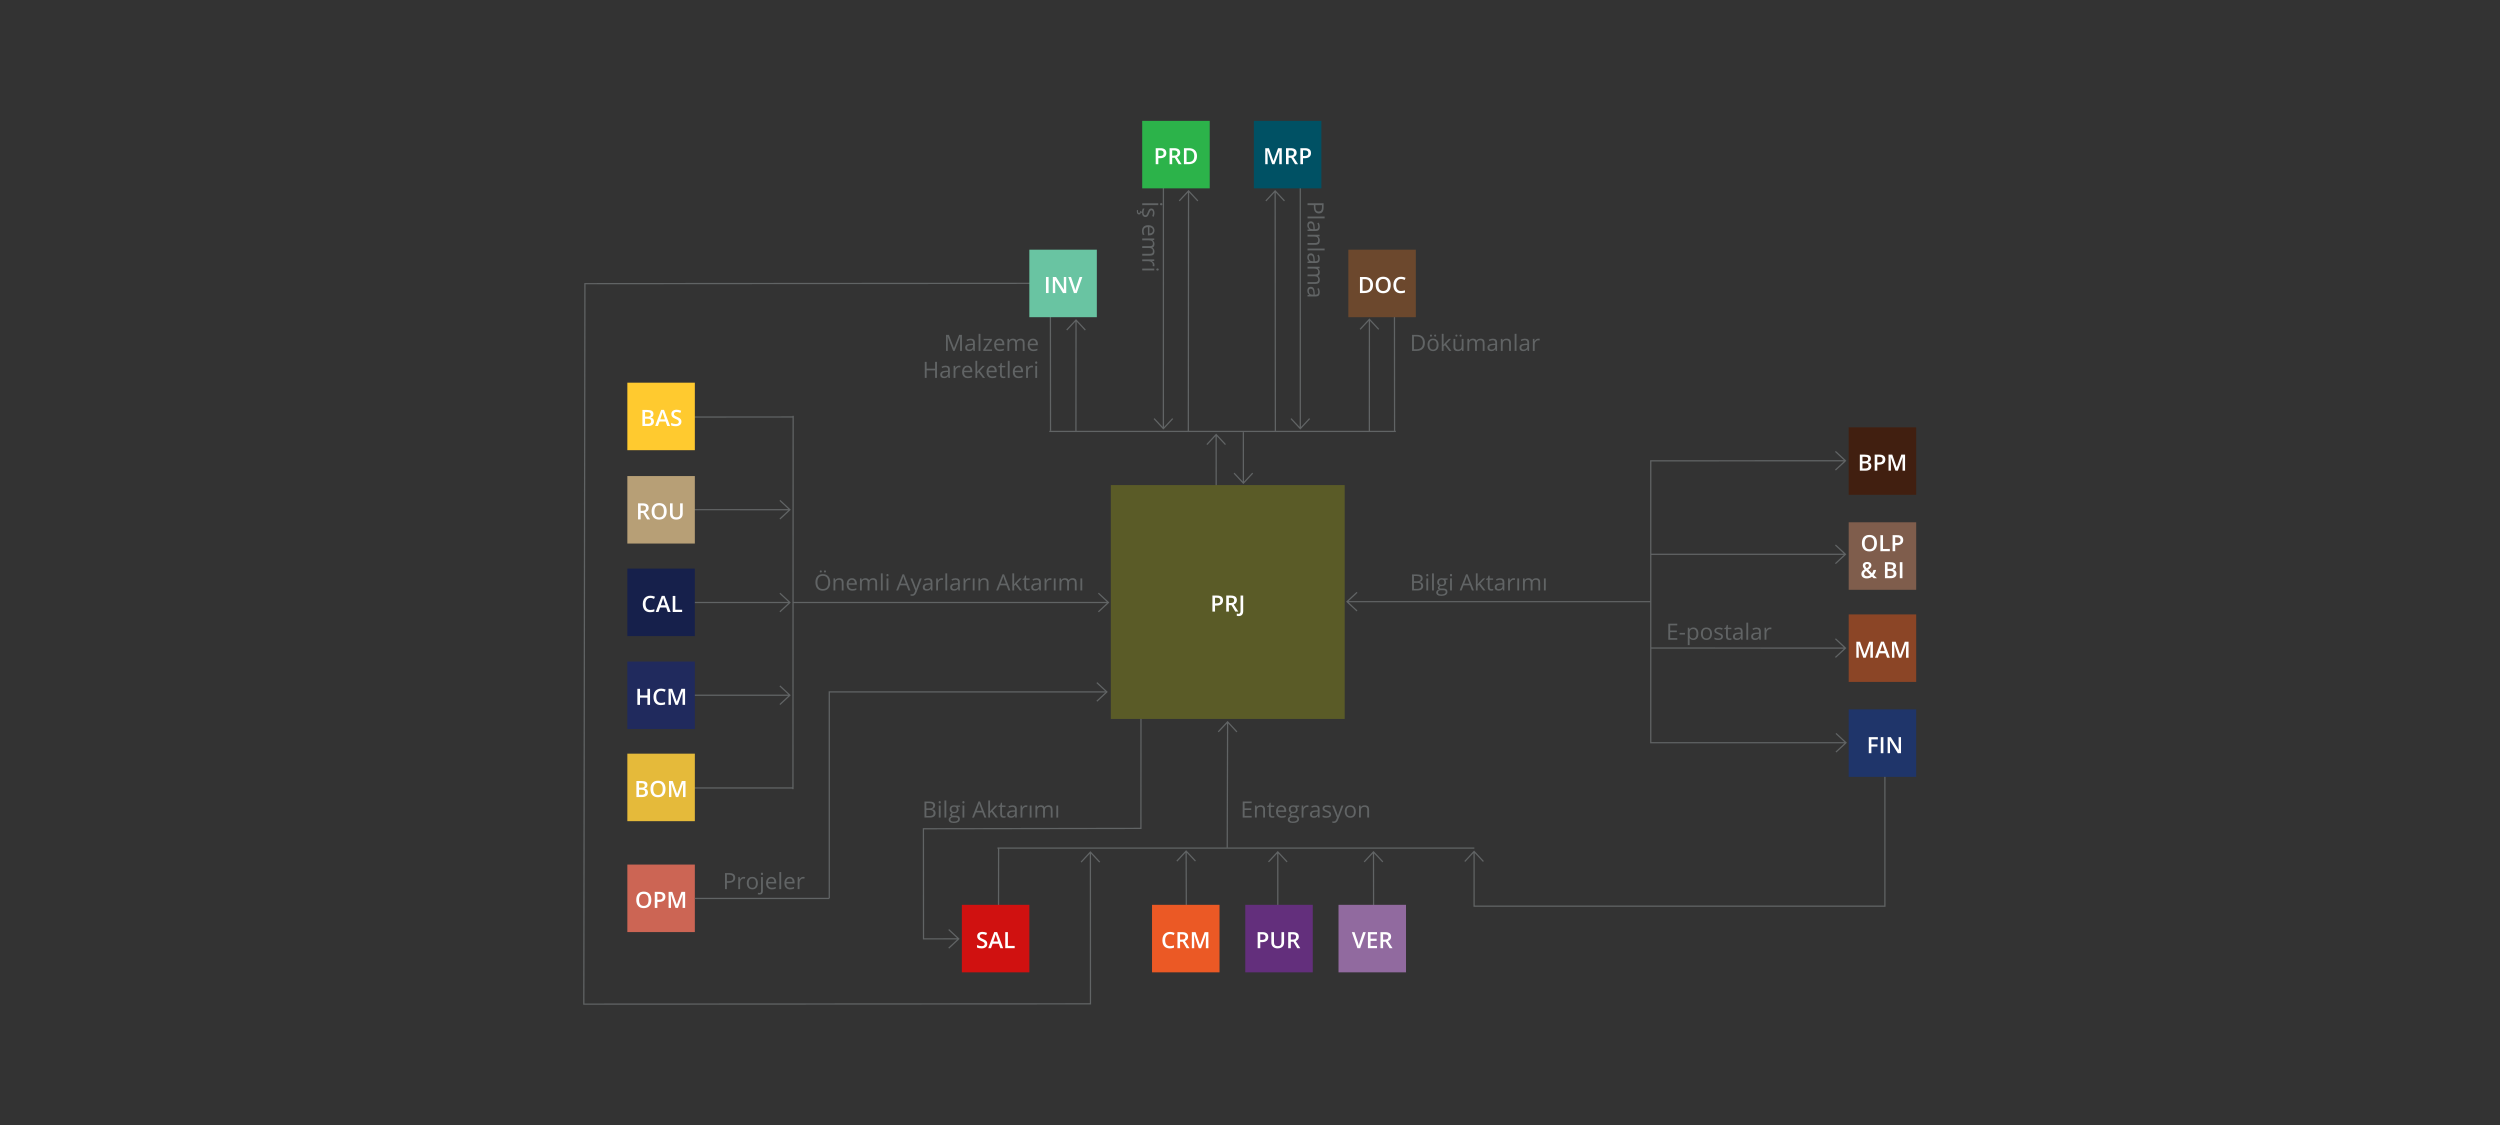 <?xml version="1.0" encoding="utf-8"?>
<!-- Generator: Adobe Illustrator 16.0.0, SVG Export Plug-In . SVG Version: 6.00 Build 0)  -->
<!DOCTYPE svg PUBLIC "-//W3C//DTD SVG 1.1//EN" "http://www.w3.org/Graphics/SVG/1.1/DTD/svg11.dtd">
<svg version="1.1" id="Layer_1" xmlns="http://www.w3.org/2000/svg" xmlns:xlink="http://www.w3.org/1999/xlink" x="0px" y="0px"
	 width="2000px" height="900px" viewBox="0 0 2000 900" enable-background="new 0 0 2000 900" xml:space="preserve">
<rect x="0" y="0" width="2000" height="900" fill="#333333" stroke="none"/>
<g>
	<g>
		<path fill="none" stroke="#616465" stroke-miterlimit="10" d="M634.364,631.338l0.155-298.714 M842.616,349.188 M1320.827,481.336
			l-243.211-0.01 M1085.626,488.773l-8.01-7.447l8.01-7.447 M633.894,481.994h252.849 M878.73,474.547l8.012,7.447l-8.012,7.447
			 M544.49,407.729l87.425,0.023 M623.906,400.302l8.009,7.45l-8.013,7.444 M530.63,333.622l103.377-0.03 M543.937,481.994h87.979
			 M623.904,474.547l8.011,7.447l-8.011,7.447 M543.937,556.18h87.979 M623.904,548.732l8.011,7.447l-8.011,7.449 M543.937,630.369
			h90.297 M981.782,678.275l0.305-100.803 M974.616,585.461l7.471-7.988l7.424,8.033 M949.208,768.199l-0.31-87.326
			 M941.479,688.908l7.42-8.035l7.476,7.98 M912.822,509.463l-0.094,153.24l-173.986,0.309l0.072,88.08l28.157-0.012
			 M758.958,743.637l8.014,7.443l-8.008,7.449 M1022.233,772.463v-90.957 M1014.786,689.516l7.447-8.01l7.447,8.01
			 M1098.933,766.572l-0.141-85.066 M1091.358,689.527l7.434-8.021l7.463,7.998 M1507.918,611.154v113.787l-328.644-0.002v-43.773
			 M1171.825,689.176l7.449-8.01l7.445,8.01 M972.944,390.052l-0.024-42.411 M965.479,355.656l7.441-8.016l7.452,8.006
			 M840.311,241.232l0.104,103.464 M852.29,226.643l-384.355,0.292l-0.888,576.374l405.327-0.234l-0.056-121.389 M864.874,689.701
			l7.444-8.016l7.45,8.008 M1040.224,140.32l0.025,202.568 M1047.694,334.878l-7.445,8.011l-7.449-8.011 M1115.556,241.232
			l0.102,104.029 M1020.29,344.922l-0.176-192.196 M1012.675,160.742l7.439-8.017l7.455,8.005 M930.73,140.32l-0.024,202.568
			 M923.258,334.878l7.448,8.011l7.448-8.011 M950.664,344.922l0.174-192.196 M958.278,160.742l-7.44-8.017l-7.454,8.005
			 M1095.485,345.49l0.041-90.032 M1088.077,263.464l7.449-8.006l7.443,8.013 M994.687,345.721l0.016,40.789 M987.253,378.502
			l7.449,8.008l7.443-8.014 M860.746,345.262l0.074-89.237 M853.366,264.028l7.454-8.004l7.441,8.016 M1320.61,517.627v76.555
			h156.177 M1468.777,586.736l8.01,7.445l-8.01,7.449 M1320.61,482.293v-38.837l155.739-0.016 M1468.34,435.994l8.01,7.446
			l-8.008,7.448 M1320.61,480.33v38.096l155.739,0.057 M1468.346,511.027l8.004,7.455l-8.014,7.441 M1320.61,443.032v-74.358
			l155.739-0.073 M1468.334,361.16l8.016,7.44l-8.002,7.454 M798.778,768.199l0.105-89.92"/>
		<polygon fill="#5A5B27" points="1075.751,575.154 888.664,575.154 888.664,388.068 1075.751,388.068 1075.751,575.154 		"/>
		<polygon fill="#1F356A" points="1478.953,567.5 1532.953,567.5 1532.953,621.5 1478.953,621.5 1478.953,567.5 		"/>
		<polygon fill="#8B4526" points="1478.953,491.531 1532.953,491.531 1532.953,545.531 1478.953,545.531 1478.953,491.531 		"/>
		<polygon fill="#7F5D4C" points="1478.953,417.832 1532.953,417.832 1532.953,471.832 1478.953,471.832 1478.953,417.832 		"/>
		<polygon fill="#202A5D" points="501.873,529.234 555.873,529.234 555.873,583.234 501.873,583.234 501.873,529.234 		"/>
		<polygon fill="#E5BA3A" points="501.873,602.932 555.874,602.932 555.874,656.932 501.873,656.932 501.873,602.932 		"/>
		<polygon fill="#411F10" points="1478.953,341.862 1532.953,341.862 1532.953,395.862 1478.953,395.862 1478.953,341.862 		"/>
		<polygon fill="#16204B" points="501.873,454.895 555.873,454.895 555.873,508.895 501.873,508.895 501.873,454.895 		"/>
		<polygon fill="#D01110" points="769.488,723.869 823.488,723.869 823.488,777.869 769.488,777.869 769.488,723.869 		"/>
		<polygon fill="#EB5925" points="921.62,723.869 975.62,723.869 975.62,777.869 921.62,777.869 921.62,723.869 		"/>
		<polygon fill="#6C482D" points="1078.659,199.748 1132.659,199.748 1132.659,253.748 1078.659,253.748 1078.659,199.748 		"/>
		<polygon fill="#632F7C" points="996.214,723.869 1050.214,723.869 1050.214,777.869 996.214,777.869 996.214,723.869 		"/>
		<polygon fill="#FFCA2F" points="501.873,306.148 555.873,306.148 555.873,360.148 501.873,360.148 501.873,306.148 		"/>
		<polygon fill="#B79F76" points="501.873,380.84 555.873,380.84 555.873,434.84 501.873,434.84 501.873,380.84 		"/>
		<polygon fill="#916A9F" points="1070.808,723.869 1124.808,723.869 1124.808,777.869 1070.808,777.869 1070.808,723.869 		"/>
		<polygon fill="#69C4A2" points="823.47,199.748 877.47,199.748 877.47,253.748 823.47,253.748 823.47,199.748 		"/>
		<polygon fill="#005164" points="1003.087,96.691 1057.087,96.691 1057.087,150.691 1003.087,150.691 1003.087,96.691 		"/>
		<polygon fill="#2CB34A" points="913.769,96.691 967.769,96.691 967.769,150.691 913.769,150.691 913.769,96.691 		"/>
		<path fill="none" stroke="#616465" d="M839.426,345.13h277.228 M1179.47,678.479H797.926"/>
		<g>
			<path fill="#616465" d="M1055.128,170.766c-1.301,0-2.302-0.443-3.001-1.332c-0.701-0.887-1.051-2.157-1.051-3.81v-1.512h-5.054
				v-1.494h12.85v3.331C1058.872,169.16,1057.624,170.766,1055.128,170.766z M1052.359,164.112v1.345
				c0,1.324,0.214,2.282,0.642,2.874s1.113,0.888,2.057,0.888c0.85,0,1.482-0.278,1.898-0.835s0.624-1.424,0.624-2.602v-1.67
				H1052.359z"/>
			<path fill="#616465" d="M1046.022,174.694v-1.459h13.676v1.459H1046.022z"/>
			<path fill="#616465" d="M1046.022,183.712l1.371-0.29v-0.07c-0.604-0.48-1.013-0.96-1.226-1.437
				c-0.215-0.479-0.321-1.074-0.321-1.789c0-0.955,0.246-1.704,0.738-2.246s1.192-0.813,2.101-0.813
				c1.945,0,2.965,1.556,3.059,4.667l0.053,1.635h0.598c0.756,0,1.314-0.163,1.674-0.487c0.361-0.326,0.541-0.846,0.541-1.561
				c0-0.803-0.246-1.711-0.738-2.725l1.116-0.448c0.258,0.475,0.46,0.994,0.606,1.56s0.22,1.133,0.22,1.701
				c0,1.148-0.255,2-0.765,2.553c-0.51,0.555-1.327,0.831-2.452,0.831h-6.574V183.712z M1047.051,180.416
				c0,0.908,0.249,1.622,0.747,2.14c0.498,0.52,1.195,0.778,2.092,0.778h0.87l-0.062-1.459c-0.041-1.16-0.222-1.997-0.54-2.509
				c-0.32-0.514-0.816-0.77-1.49-0.77c-0.527,0-0.929,0.159-1.204,0.479S1047.051,179.842,1047.051,180.416z"/>
			<path fill="#616465" d="M1046.022,194.391h6.231c0.785,0,1.371-0.179,1.758-0.536s0.58-0.917,0.58-1.679
				c0-1.008-0.272-1.746-0.817-2.215s-1.444-0.703-2.698-0.703h-5.054v-1.459h9.633v1.187l-1.318,0.237v0.07
				c0.475,0.299,0.843,0.718,1.103,1.257c0.262,0.539,0.392,1.14,0.392,1.802c0,1.16-0.28,2.033-0.839,2.619
				c-0.561,0.586-1.455,0.879-2.686,0.879h-6.284V194.391z"/>
			<path fill="#616465" d="M1046.022,200.306v-1.459h13.676v1.459H1046.022z"/>
			<path fill="#616465" d="M1046.022,209.323l1.371-0.29v-0.07c-0.604-0.48-1.013-0.96-1.226-1.437
				c-0.215-0.479-0.321-1.074-0.321-1.789c0-0.955,0.246-1.704,0.738-2.246s1.192-0.813,2.101-0.813
				c1.945,0,2.965,1.556,3.059,4.667l0.053,1.635h0.598c0.756,0,1.314-0.163,1.674-0.487c0.361-0.326,0.541-0.846,0.541-1.561
				c0-0.803-0.246-1.711-0.738-2.725l1.116-0.448c0.258,0.475,0.46,0.994,0.606,1.56s0.22,1.133,0.22,1.701
				c0,1.148-0.255,2-0.765,2.553c-0.51,0.555-1.327,0.831-2.452,0.831h-6.574V209.323z M1047.051,206.027
				c0,0.908,0.249,1.622,0.747,2.14c0.498,0.52,1.195,0.778,2.092,0.778h0.87l-0.062-1.459c-0.041-1.16-0.222-1.997-0.54-2.509
				c-0.32-0.514-0.816-0.77-1.49-0.77c-0.527,0-0.929,0.159-1.204,0.479S1047.051,205.453,1047.051,206.027z"/>
			<path fill="#616465" d="M1046.022,225.688h6.267c0.768,0,1.344-0.164,1.727-0.492c0.385-0.328,0.576-0.838,0.576-1.529
				c0-0.908-0.261-1.579-0.782-2.013s-1.324-0.65-2.408-0.65h-5.379v-1.459h6.267c0.768,0,1.344-0.164,1.727-0.492
				c0.385-0.328,0.576-0.841,0.576-1.538c0-0.914-0.273-1.584-0.822-2.009c-0.547-0.425-1.445-0.637-2.693-0.637h-5.054v-1.459
				h9.633v1.187l-1.318,0.237v0.07c0.469,0.275,0.835,0.664,1.099,1.164c0.264,0.502,0.396,1.063,0.396,1.684
				c0,1.506-0.545,2.49-1.635,2.953v0.07c0.504,0.287,0.902,0.703,1.195,1.248s0.439,1.166,0.439,1.863
				c0,1.09-0.28,1.905-0.839,2.447c-0.561,0.542-1.455,0.813-2.686,0.813h-6.284V225.688z"/>
			<path fill="#616465" d="M1046.022,236.077l1.371-0.29v-0.07c-0.604-0.48-1.013-0.96-1.226-1.437
				c-0.215-0.479-0.321-1.074-0.321-1.789c0-0.955,0.246-1.704,0.738-2.246s1.192-0.813,2.101-0.813
				c1.945,0,2.965,1.556,3.059,4.667l0.053,1.635h0.598c0.756,0,1.314-0.163,1.674-0.487c0.361-0.326,0.541-0.846,0.541-1.561
				c0-0.803-0.246-1.711-0.738-2.725l1.116-0.448c0.258,0.475,0.46,0.994,0.606,1.56s0.22,1.133,0.22,1.701
				c0,1.148-0.255,2-0.765,2.553c-0.51,0.555-1.327,0.831-2.452,0.831h-6.574V236.077z M1047.051,232.781
				c0,0.908,0.249,1.622,0.747,2.14c0.498,0.52,1.195,0.778,2.092,0.778h0.87l-0.062-1.459c-0.041-1.16-0.222-1.997-0.54-2.509
				c-0.32-0.514-0.816-0.77-1.49-0.77c-0.527,0-0.929,0.159-1.204,0.479S1047.051,232.207,1047.051,232.781z"/>
		</g>
		<g>
			<g>
				<path fill="#616465" d="M1139.905,274.179c0,2.121-0.576,3.743-1.727,4.865c-1.152,1.122-2.809,1.683-4.971,1.683h-3.56v-12.85
					h3.938c1.998,0,3.551,0.554,4.658,1.661S1139.905,272.192,1139.905,274.179z M1138.323,274.231c0-1.676-0.421-2.938-1.262-3.788
					s-2.09-1.274-3.748-1.274h-2.171v10.266h1.819c1.781,0,3.12-0.438,4.017-1.314S1138.323,275.948,1138.323,274.231z"/>
				<path fill="#616465" d="M1150.865,275.901c0,1.57-0.396,2.796-1.187,3.678s-1.884,1.323-3.278,1.323
					c-0.861,0-1.626-0.202-2.294-0.606s-1.184-0.984-1.547-1.74s-0.545-1.641-0.545-2.654c0-1.57,0.393-2.793,1.178-3.669
					s1.875-1.314,3.27-1.314c1.348,0,2.418,0.448,3.212,1.345S1150.865,274.372,1150.865,275.901z M1143.526,275.901
					c0,1.23,0.246,2.168,0.738,2.813s1.216,0.967,2.171,0.967s1.68-0.321,2.176-0.962c0.494-0.642,0.742-1.581,0.742-2.817
					c0-1.225-0.248-2.155-0.742-2.791c-0.496-0.636-1.227-0.954-2.193-0.954c-0.955,0-1.676,0.313-2.162,0.94
					S1143.526,274.659,1143.526,275.901z M1143.957,268.483c0-0.305,0.077-0.524,0.232-0.659s0.342-0.202,0.559-0.202
					c0.223,0,0.414,0.067,0.576,0.202c0.16,0.135,0.241,0.354,0.241,0.659c0,0.293-0.081,0.511-0.241,0.655
					c-0.162,0.144-0.354,0.215-0.576,0.215c-0.217,0-0.403-0.072-0.559-0.215S1143.957,268.776,1143.957,268.483z M1147.306,268.483
					c0-0.305,0.077-0.524,0.233-0.659c0.154-0.135,0.341-0.202,0.558-0.202s0.405,0.067,0.567,0.202
					c0.16,0.135,0.241,0.354,0.241,0.659c0,0.293-0.081,0.511-0.241,0.655c-0.162,0.144-0.351,0.215-0.567,0.215
					s-0.403-0.072-0.558-0.215C1147.383,268.995,1147.306,268.776,1147.306,268.483z"/>
				<path fill="#616465" d="M1154.864,275.796c0.252-0.357,0.636-0.826,1.151-1.406l3.111-3.296h1.731l-3.902,4.104l4.175,5.528
					h-1.767l-3.401-4.553l-1.099,0.949v3.604h-1.441v-13.676h1.441v7.251c0,0.322-0.023,0.82-0.07,1.494H1154.864z"/>
				<path fill="#616465" d="M1164.242,271.094v6.249c0,0.785,0.179,1.371,0.536,1.758s0.917,0.58,1.679,0.58
					c1.008,0,1.744-0.275,2.211-0.826c0.465-0.551,0.698-1.45,0.698-2.698v-5.063h1.459v9.633h-1.204l-0.211-1.292h-0.079
					c-0.299,0.475-0.714,0.838-1.243,1.09c-0.531,0.252-1.136,0.378-1.815,0.378c-1.172,0-2.05-0.278-2.632-0.835
					c-0.584-0.557-0.875-1.447-0.875-2.672v-6.302H1164.242z M1164.33,268.483c0-0.305,0.077-0.524,0.232-0.659
					s0.342-0.202,0.559-0.202c0.223,0,0.414,0.067,0.576,0.202c0.16,0.135,0.241,0.354,0.241,0.659c0,0.293-0.081,0.511-0.241,0.655
					c-0.162,0.144-0.354,0.215-0.576,0.215c-0.217,0-0.403-0.072-0.559-0.215S1164.33,268.776,1164.33,268.483z M1167.679,268.483
					c0-0.305,0.077-0.524,0.233-0.659c0.154-0.135,0.341-0.202,0.558-0.202s0.405,0.067,0.567,0.202
					c0.16,0.135,0.241,0.354,0.241,0.659c0,0.293-0.081,0.511-0.241,0.655c-0.162,0.144-0.351,0.215-0.567,0.215
					s-0.403-0.072-0.558-0.215C1167.756,268.995,1167.679,268.776,1167.679,268.483z"/>
				<path fill="#616465" d="M1186.197,280.727v-6.267c0-0.768-0.164-1.343-0.492-1.727s-0.838-0.576-1.529-0.576
					c-0.908,0-1.579,0.261-2.013,0.782s-0.65,1.324-0.65,2.408v5.379h-1.459v-6.267c0-0.768-0.164-1.343-0.492-1.727
					s-0.841-0.576-1.538-0.576c-0.914,0-1.584,0.274-2.009,0.822s-0.637,1.446-0.637,2.694v5.054h-1.459v-9.633h1.187l0.237,1.318
					h0.07c0.275-0.469,0.664-0.835,1.164-1.099c0.502-0.264,1.063-0.396,1.684-0.396c1.506,0,2.49,0.545,2.953,1.635h0.07
					c0.287-0.504,0.703-0.902,1.248-1.195s1.166-0.439,1.863-0.439c1.09,0,1.905,0.28,2.447,0.839s0.813,1.455,0.813,2.685v6.284
					H1186.197z"/>
				<path fill="#616465" d="M1196.586,280.727l-0.29-1.371h-0.07c-0.48,0.604-0.96,1.012-1.437,1.226
					c-0.479,0.214-1.074,0.321-1.789,0.321c-0.955,0-1.704-0.246-2.246-0.738s-0.813-1.192-0.813-2.101
					c0-1.945,1.556-2.965,4.667-3.059l1.635-0.053v-0.598c0-0.756-0.163-1.314-0.487-1.674c-0.326-0.36-0.846-0.541-1.561-0.541
					c-0.803,0-1.711,0.246-2.725,0.738l-0.448-1.116c0.475-0.258,0.994-0.46,1.56-0.606s1.133-0.22,1.701-0.22
					c1.148,0,2,0.255,2.553,0.765c0.555,0.51,0.831,1.327,0.831,2.452v6.574H1196.586z M1193.29,279.698
					c0.908,0,1.622-0.249,2.14-0.747c0.52-0.498,0.778-1.195,0.778-2.092v-0.87l-1.459,0.062c-1.16,0.041-1.997,0.221-2.509,0.541
					c-0.514,0.319-0.77,0.816-0.77,1.49c0,0.527,0.159,0.929,0.479,1.204S1192.716,279.698,1193.29,279.698z"/>
				<path fill="#616465" d="M1207.265,280.727v-6.231c0-0.785-0.179-1.371-0.536-1.758s-0.917-0.58-1.679-0.58
					c-1.008,0-1.746,0.272-2.215,0.817s-0.703,1.444-0.703,2.698v5.054h-1.459v-9.633h1.187l0.237,1.318h0.07
					c0.299-0.475,0.718-0.842,1.257-1.103s1.14-0.391,1.802-0.391c1.16,0,2.033,0.28,2.619,0.839s0.879,1.455,0.879,2.685v6.284
					H1207.265z"/>
				<path fill="#616465" d="M1213.18,280.727h-1.459v-13.676h1.459V280.727z"/>
				<path fill="#616465" d="M1222.197,280.727l-0.29-1.371h-0.07c-0.48,0.604-0.96,1.012-1.437,1.226
					c-0.479,0.214-1.074,0.321-1.789,0.321c-0.955,0-1.704-0.246-2.246-0.738s-0.813-1.192-0.813-2.101
					c0-1.945,1.556-2.965,4.667-3.059l1.635-0.053v-0.598c0-0.756-0.163-1.314-0.487-1.674c-0.326-0.36-0.846-0.541-1.561-0.541
					c-0.803,0-1.711,0.246-2.725,0.738l-0.448-1.116c0.475-0.258,0.994-0.46,1.56-0.606s1.133-0.22,1.701-0.22
					c1.148,0,2,0.255,2.553,0.765c0.555,0.51,0.831,1.327,0.831,2.452v6.574H1222.197z M1218.901,279.698
					c0.908,0,1.622-0.249,2.14-0.747c0.52-0.498,0.778-1.195,0.778-2.092v-0.87l-1.459,0.062c-1.16,0.041-1.997,0.221-2.509,0.541
					c-0.514,0.319-0.77,0.816-0.77,1.49c0,0.527,0.159,0.929,0.479,1.204S1218.327,279.698,1218.901,279.698z"/>
				<path fill="#616465" d="M1230.679,270.918c0.428,0,0.812,0.035,1.151,0.105l-0.202,1.354c-0.398-0.088-0.75-0.132-1.055-0.132
					c-0.779,0-1.445,0.316-2,0.949c-0.553,0.633-0.83,1.421-0.83,2.364v5.168h-1.459v-9.633h1.204l0.167,1.784h0.07
					c0.357-0.627,0.788-1.11,1.292-1.45S1230.075,270.918,1230.679,270.918z"/>
			</g>
		</g>
		<g>
			<g>
				<path fill="#616465" d="M1129.648,459.518h3.63c1.705,0,2.938,0.255,3.7,0.765s1.143,1.315,1.143,2.417
					c0,0.762-0.213,1.391-0.638,1.885c-0.425,0.496-1.044,0.816-1.858,0.963v0.088c1.951,0.334,2.927,1.359,2.927,3.076
					c0,1.148-0.389,2.045-1.164,2.689c-0.777,0.645-1.862,0.967-3.257,0.967h-4.482V459.518z M1131.143,465.02h2.461
					c1.055,0,1.813-0.165,2.276-0.496s0.694-0.89,0.694-1.675c0-0.721-0.258-1.24-0.773-1.56s-1.336-0.479-2.461-0.479h-2.197
					V465.02z M1131.143,466.285v4.808h2.681c1.037,0,1.817-0.2,2.342-0.603c0.524-0.4,0.787-1.029,0.787-1.885
					c0-0.797-0.268-1.383-0.805-1.758c-0.535-0.375-1.352-0.563-2.447-0.563H1131.143z"/>
				<path fill="#616465" d="M1140.969,460.124c0-0.334,0.082-0.578,0.246-0.733s0.369-0.233,0.615-0.233
					c0.234,0,0.437,0.079,0.606,0.237s0.255,0.401,0.255,0.729s-0.085,0.573-0.255,0.733c-0.17,0.162-0.372,0.242-0.606,0.242
					c-0.246,0-0.451-0.08-0.615-0.242C1141.051,460.697,1140.969,460.452,1140.969,460.124z M1142.551,472.367h-1.459v-9.633h1.459
					V472.367z"/>
				<path fill="#616465" d="M1147.104,472.367h-1.459v-13.676h1.459V472.367z"/>
				<path fill="#616465" d="M1158.081,462.734v0.923l-1.784,0.211c0.164,0.205,0.311,0.474,0.439,0.804
					c0.129,0.332,0.193,0.705,0.193,1.121c0,0.943-0.322,1.696-0.967,2.259s-1.529,0.844-2.654,0.844
					c-0.287,0-0.557-0.023-0.809-0.07c-0.621,0.328-0.932,0.741-0.932,1.239c0,0.264,0.108,0.459,0.325,0.584
					c0.217,0.127,0.589,0.189,1.116,0.189h1.705c1.043,0,1.844,0.22,2.404,0.659c0.559,0.439,0.839,1.078,0.839,1.916
					c0,1.066-0.428,1.879-1.283,2.438s-2.104,0.84-3.744,0.84c-1.26,0-2.231-0.234-2.913-0.703
					c-0.684-0.469-1.024-1.131-1.024-1.986c0-0.586,0.188-1.093,0.563-1.521s0.902-0.718,1.582-0.87
					c-0.246-0.111-0.452-0.284-0.62-0.519c-0.166-0.234-0.25-0.507-0.25-0.817c0-0.352,0.094-0.659,0.281-0.923
					s0.483-0.519,0.888-0.765c-0.498-0.205-0.904-0.554-1.218-1.046s-0.47-1.055-0.47-1.688c0-1.055,0.316-1.868,0.949-2.438
					c0.633-0.572,1.529-0.857,2.689-0.857c0.504,0,0.958,0.059,1.362,0.176H1158.081z M1150.399,473.984
					c0,0.521,0.22,0.917,0.659,1.187s1.069,0.404,1.89,0.404c1.225,0,2.132-0.184,2.72-0.55c0.59-0.366,0.884-0.862,0.884-1.489
					c0-0.521-0.161-0.884-0.483-1.085c-0.322-0.203-0.929-0.304-1.819-0.304h-1.749c-0.662,0-1.178,0.158-1.547,0.475
					S1150.399,473.393,1150.399,473.984z M1151.19,465.819c0,0.674,0.19,1.184,0.571,1.529s0.911,0.519,1.591,0.519
					c1.424,0,2.136-0.691,2.136-2.074c0-1.447-0.721-2.171-2.162-2.171c-0.686,0-1.213,0.185-1.582,0.554
					S1151.19,465.093,1151.19,465.819z"/>
				<path fill="#616465" d="M1159.936,460.124c0-0.334,0.082-0.578,0.246-0.733s0.369-0.233,0.615-0.233
					c0.234,0,0.437,0.079,0.606,0.237s0.255,0.401,0.255,0.729s-0.085,0.573-0.255,0.733c-0.17,0.162-0.372,0.242-0.606,0.242
					c-0.246,0-0.451-0.08-0.615-0.242C1160.018,460.697,1159.936,460.452,1159.936,460.124z M1161.518,472.367h-1.459v-9.633h1.459
					V472.367z"/>
				<path fill="#616465" d="M1177.584,472.367l-1.6-4.087h-5.15l-1.582,4.087h-1.512l5.08-12.902h1.257l5.054,12.902H1177.584z
					 M1175.519,466.936l-1.494-3.981c-0.193-0.504-0.393-1.122-0.598-1.854c-0.129,0.563-0.313,1.181-0.554,1.854l-1.512,3.981
					H1175.519z"/>
				<path fill="#616465" d="M1182.119,467.437c0.252-0.357,0.636-0.826,1.151-1.406l3.111-3.296h1.731l-3.902,4.104l4.175,5.528
					h-1.767l-3.401-4.553l-1.099,0.949v3.604h-1.441v-13.676h1.441v7.251c0,0.322-0.023,0.82-0.07,1.494H1182.119z"/>
				<path fill="#616465" d="M1193.237,471.339c0.258,0,0.507-0.019,0.747-0.058c0.24-0.037,0.431-0.077,0.571-0.118v1.116
					c-0.158,0.076-0.391,0.139-0.699,0.189c-0.307,0.049-0.584,0.074-0.83,0.074c-1.863,0-2.795-0.981-2.795-2.944v-5.73h-1.38
					v-0.703l1.38-0.606l0.615-2.057h0.844v2.232h2.795v1.134h-2.795v5.669c0,0.58,0.138,1.025,0.413,1.336
					S1192.757,471.339,1193.237,471.339z"/>
				<path fill="#616465" d="M1202.404,472.367l-0.29-1.371h-0.07c-0.48,0.604-0.96,1.013-1.437,1.227
					c-0.479,0.213-1.074,0.32-1.789,0.32c-0.955,0-1.704-0.246-2.246-0.738s-0.813-1.192-0.813-2.101
					c0-1.945,1.556-2.965,4.667-3.059l1.635-0.053v-0.598c0-0.756-0.163-1.313-0.487-1.675c-0.326-0.359-0.846-0.54-1.561-0.54
					c-0.803,0-1.711,0.246-2.725,0.738l-0.448-1.116c0.475-0.258,0.994-0.46,1.56-0.606s1.133-0.22,1.701-0.22
					c1.148,0,2,0.255,2.553,0.765c0.555,0.51,0.831,1.327,0.831,2.452v6.574H1202.404z M1199.108,471.339
					c0.908,0,1.622-0.249,2.14-0.747c0.52-0.498,0.778-1.195,0.778-2.092v-0.87l-1.459,0.062c-1.16,0.041-1.997,0.222-2.509,0.541
					c-0.514,0.319-0.77,0.815-0.77,1.489c0,0.527,0.159,0.929,0.479,1.204S1198.534,471.339,1199.108,471.339z"/>
				<path fill="#616465" d="M1210.886,462.559c0.428,0,0.812,0.035,1.151,0.105l-0.202,1.354c-0.398-0.088-0.75-0.132-1.055-0.132
					c-0.779,0-1.445,0.316-2,0.949c-0.553,0.633-0.83,1.421-0.83,2.364v5.168h-1.459v-9.633h1.204l0.167,1.784h0.07
					c0.357-0.627,0.788-1.11,1.292-1.45S1210.282,462.559,1210.886,462.559z"/>
				<path fill="#616465" d="M1215.298,472.367h-1.459v-9.633h1.459V472.367z"/>
				<path fill="#616465" d="M1230.67,472.367v-6.267c0-0.768-0.164-1.343-0.492-1.728c-0.328-0.383-0.838-0.575-1.529-0.575
					c-0.908,0-1.579,0.261-2.013,0.782s-0.65,1.324-0.65,2.408v5.379h-1.459v-6.267c0-0.768-0.164-1.343-0.492-1.728
					c-0.328-0.383-0.841-0.575-1.538-0.575c-0.914,0-1.584,0.274-2.009,0.821c-0.425,0.549-0.637,1.446-0.637,2.694v5.054h-1.459
					v-9.633h1.187l0.237,1.318h0.07c0.275-0.469,0.664-0.835,1.164-1.099c0.502-0.264,1.063-0.396,1.684-0.396
					c1.506,0,2.49,0.545,2.953,1.635h0.07c0.287-0.504,0.703-0.902,1.248-1.195s1.166-0.439,1.863-0.439
					c1.09,0,1.905,0.28,2.447,0.84s0.813,1.454,0.813,2.685v6.284H1230.67z"/>
				<path fill="#616465" d="M1236.594,472.367h-1.459v-9.633h1.459V472.367z"/>
			</g>
		</g>
		<g>
			<path fill="#616465" d="M1341.812,511.805h-7.163v-12.85h7.163v1.327h-5.669v4.14h5.326v1.318h-5.326v4.729h5.669V511.805z"/>
			<path fill="#616465" d="M1343.631,507.647v-1.336h4.315v1.336H1343.631z"/>
			<path fill="#616465" d="M1354.714,511.98c-0.627,0-1.199-0.116-1.719-0.348c-0.518-0.23-0.953-0.587-1.305-1.067h-0.105
				c0.07,0.563,0.105,1.096,0.105,1.6v3.964h-1.459v-13.957h1.187l0.202,1.318h0.07c0.375-0.527,0.812-0.908,1.31-1.143
				s1.069-0.352,1.714-0.352c1.277,0,2.264,0.437,2.957,1.31c0.695,0.873,1.042,2.098,1.042,3.674c0,1.582-0.354,2.812-1.06,3.687
				C1356.947,511.543,1355.968,511.98,1354.714,511.98z M1354.503,503.235c-0.984,0-1.696,0.272-2.136,0.817
				s-0.665,1.412-0.677,2.602v0.325c0,1.354,0.226,2.322,0.677,2.905s1.175,0.874,2.171,0.874c0.832,0,1.483-0.337,1.955-1.011
				s0.708-1.603,0.708-2.786c0-1.201-0.236-2.122-0.708-2.765C1356.021,503.557,1355.358,503.235,1354.503,503.235z"/>
			<path fill="#616465" d="M1369.576,506.979c0,1.57-0.396,2.797-1.187,3.679s-1.884,1.322-3.278,1.322
				c-0.861,0-1.626-0.202-2.294-0.606s-1.184-0.984-1.547-1.74s-0.545-1.641-0.545-2.654c0-1.57,0.393-2.793,1.178-3.669
				s1.875-1.314,3.27-1.314c1.348,0,2.418,0.448,3.212,1.345S1369.576,505.45,1369.576,506.979z M1362.237,506.979
				c0,1.23,0.246,2.168,0.738,2.813s1.216,0.967,2.171,0.967s1.68-0.321,2.176-0.962c0.494-0.643,0.742-1.581,0.742-2.817
				c0-1.225-0.248-2.154-0.742-2.79c-0.496-0.636-1.227-0.954-2.193-0.954c-0.955,0-1.676,0.313-2.162,0.94
				S1362.237,505.737,1362.237,506.979z"/>
			<path fill="#616465" d="M1378.348,509.177c0,0.896-0.334,1.588-1.002,2.074s-1.605,0.729-2.813,0.729
				c-1.277,0-2.273-0.202-2.988-0.606v-1.354c0.463,0.234,0.959,0.419,1.489,0.554s1.042,0.202,1.534,0.202
				c0.762,0,1.348-0.121,1.758-0.364s0.615-0.614,0.615-1.112c0-0.375-0.163-0.695-0.487-0.962c-0.326-0.267-0.96-0.582-1.903-0.945
				c-0.896-0.334-1.534-0.625-1.911-0.875c-0.379-0.248-0.66-0.531-0.844-0.848c-0.186-0.316-0.277-0.694-0.277-1.134
				c0-0.785,0.319-1.404,0.958-1.858s1.515-0.682,2.628-0.682c1.037,0,2.051,0.211,3.041,0.633l-0.519,1.187
				c-0.967-0.398-1.843-0.598-2.628-0.598c-0.691,0-1.213,0.108-1.564,0.325s-0.527,0.516-0.527,0.896
				c0,0.258,0.066,0.478,0.197,0.659c0.133,0.182,0.345,0.354,0.638,0.519s0.855,0.401,1.688,0.712
				c1.143,0.416,1.914,0.835,2.315,1.257S1378.348,508.538,1378.348,509.177z"/>
			<path fill="#616465" d="M1383.832,510.776c0.258,0,0.507-0.019,0.747-0.058c0.24-0.037,0.431-0.077,0.571-0.118v1.116
				c-0.158,0.076-0.391,0.139-0.699,0.189c-0.307,0.049-0.584,0.074-0.83,0.074c-1.863,0-2.795-0.981-2.795-2.944v-5.73h-1.38
				v-0.703l1.38-0.606l0.615-2.057h0.844v2.232h2.795v1.134h-2.795v5.669c0,0.58,0.138,1.025,0.413,1.336
				S1383.352,510.776,1383.832,510.776z"/>
			<path fill="#616465" d="M1392.999,511.805l-0.29-1.371h-0.07c-0.48,0.604-0.96,1.013-1.437,1.227
				c-0.479,0.213-1.074,0.32-1.789,0.32c-0.955,0-1.704-0.246-2.246-0.738s-0.813-1.192-0.813-2.101
				c0-1.945,1.556-2.965,4.667-3.059l1.635-0.053v-0.598c0-0.756-0.163-1.313-0.487-1.675c-0.326-0.359-0.846-0.54-1.561-0.54
				c-0.803,0-1.711,0.246-2.725,0.738l-0.448-1.116c0.475-0.258,0.994-0.46,1.56-0.606s1.133-0.22,1.701-0.22
				c1.148,0,2,0.255,2.553,0.765c0.555,0.51,0.831,1.327,0.831,2.452v6.574H1392.999z M1389.703,510.776
				c0.908,0,1.622-0.249,2.14-0.747c0.52-0.498,0.778-1.195,0.778-2.092v-0.87l-1.459,0.062c-1.16,0.041-1.997,0.222-2.509,0.541
				c-0.514,0.319-0.77,0.815-0.77,1.489c0,0.527,0.159,0.929,0.479,1.204S1389.129,510.776,1389.703,510.776z"/>
			<path fill="#616465" d="M1398.545,511.805h-1.459v-13.676h1.459V511.805z"/>
			<path fill="#616465" d="M1407.563,511.805l-0.29-1.371h-0.07c-0.48,0.604-0.96,1.013-1.437,1.227
				c-0.479,0.213-1.074,0.32-1.789,0.32c-0.955,0-1.704-0.246-2.246-0.738s-0.813-1.192-0.813-2.101
				c0-1.945,1.556-2.965,4.667-3.059l1.635-0.053v-0.598c0-0.756-0.163-1.313-0.487-1.675c-0.326-0.359-0.846-0.54-1.561-0.54
				c-0.803,0-1.711,0.246-2.725,0.738l-0.448-1.116c0.475-0.258,0.994-0.46,1.56-0.606s1.133-0.22,1.701-0.22
				c1.148,0,2,0.255,2.553,0.765c0.555,0.51,0.831,1.327,0.831,2.452v6.574H1407.563z M1404.267,510.776
				c0.908,0,1.622-0.249,2.14-0.747c0.52-0.498,0.778-1.195,0.778-2.092v-0.87l-1.459,0.062c-1.16,0.041-1.997,0.222-2.509,0.541
				c-0.514,0.319-0.77,0.815-0.77,1.489c0,0.527,0.159,0.929,0.479,1.204S1403.692,510.776,1404.267,510.776z"/>
			<path fill="#616465" d="M1416.044,501.996c0.428,0,0.812,0.035,1.151,0.105l-0.202,1.354c-0.398-0.088-0.75-0.132-1.055-0.132
				c-0.779,0-1.445,0.316-2,0.949c-0.553,0.633-0.83,1.421-0.83,2.364v5.168h-1.459v-9.633h1.204l0.167,1.784h0.07
				c0.357-0.627,0.788-1.11,1.292-1.45S1415.44,501.996,1416.044,501.996z"/>
		</g>
		<g>
			<g>
				<path fill="#616465" d="M762.52,280.727l-4.359-11.391h-0.07c0.082,0.902,0.123,1.975,0.123,3.217v8.174h-1.38v-12.85h2.25
					l4.069,10.6h0.07l4.104-10.6h2.232v12.85h-1.494v-8.279c0-0.949,0.041-1.98,0.123-3.094h-0.07l-4.395,11.373H762.52z"/>
				<path fill="#616465" d="M778.788,280.727l-0.29-1.371h-0.07c-0.48,0.604-0.959,1.012-1.437,1.226s-1.074,0.321-1.789,0.321
					c-0.955,0-1.704-0.246-2.246-0.738s-0.813-1.192-0.813-2.101c0-1.945,1.556-2.965,4.667-3.059l1.635-0.053v-0.598
					c0-0.756-0.163-1.314-0.488-1.674s-0.845-0.541-1.56-0.541c-0.803,0-1.711,0.246-2.725,0.738l-0.448-1.116
					c0.475-0.258,0.995-0.46,1.56-0.606s1.132-0.22,1.701-0.22c1.148,0,2,0.255,2.553,0.765s0.831,1.327,0.831,2.452v6.574H778.788z
					 M775.492,279.698c0.908,0,1.622-0.249,2.14-0.747s0.778-1.195,0.778-2.092v-0.87l-1.459,0.062
					c-1.16,0.041-1.997,0.221-2.509,0.541s-0.769,0.816-0.769,1.49c0,0.527,0.16,0.929,0.479,1.204S774.918,279.698,775.492,279.698
					z"/>
				<path fill="#616465" d="M784.334,280.727h-1.459v-13.676h1.459V280.727z"/>
				<path fill="#616465" d="M793.589,280.727h-6.987v-0.993l5.256-7.506h-4.931v-1.134h6.53v1.134l-5.186,7.365h5.317V280.727z"/>
				<path fill="#616465" d="M799.917,280.902c-1.424,0-2.547-0.434-3.371-1.301s-1.235-2.071-1.235-3.612
					c0-1.553,0.382-2.786,1.147-3.7s1.792-1.371,3.081-1.371c1.207,0,2.162,0.397,2.865,1.191s1.055,1.841,1.055,3.142v0.923h-6.636
					c0.029,1.131,0.315,1.989,0.857,2.575s1.305,0.879,2.29,0.879c1.037,0,2.063-0.217,3.076-0.65v1.301
					c-0.516,0.223-1.003,0.382-1.463,0.479S800.567,280.902,799.917,280.902z M799.521,272.14c-0.773,0-1.39,0.252-1.85,0.756
					s-0.731,1.201-0.813,2.092h5.036c0-0.92-0.205-1.625-0.615-2.114S800.283,272.14,799.521,272.14z"/>
				<path fill="#616465" d="M818.225,280.727v-6.267c0-0.768-0.164-1.343-0.492-1.727s-0.838-0.576-1.529-0.576
					c-0.908,0-1.579,0.261-2.013,0.782s-0.65,1.324-0.65,2.408v5.379h-1.459v-6.267c0-0.768-0.164-1.343-0.492-1.727
					s-0.841-0.576-1.538-0.576c-0.914,0-1.583,0.274-2.008,0.822s-0.637,1.446-0.637,2.694v5.054h-1.459v-9.633h1.187l0.237,1.318
					h0.07c0.275-0.469,0.664-0.835,1.165-1.099s1.062-0.396,1.683-0.396c1.506,0,2.49,0.545,2.953,1.635h0.07
					c0.287-0.504,0.703-0.902,1.248-1.195s1.166-0.439,1.863-0.439c1.09,0,1.906,0.28,2.448,0.839s0.813,1.455,0.813,2.685v6.284
					H818.225z"/>
				<path fill="#616465" d="M826.759,280.902c-1.424,0-2.547-0.434-3.371-1.301s-1.235-2.071-1.235-3.612
					c0-1.553,0.382-2.786,1.147-3.7s1.792-1.371,3.081-1.371c1.207,0,2.162,0.397,2.865,1.191s1.055,1.841,1.055,3.142v0.923h-6.636
					c0.029,1.131,0.315,1.989,0.857,2.575s1.305,0.879,2.29,0.879c1.037,0,2.063-0.217,3.076-0.65v1.301
					c-0.516,0.223-1.003,0.382-1.463,0.479S827.409,280.902,826.759,280.902z M826.363,272.14c-0.773,0-1.39,0.252-1.85,0.756
					s-0.731,1.201-0.813,2.092h5.036c0-0.92-0.205-1.625-0.615-2.114S827.125,272.14,826.363,272.14z"/>
				<path fill="#616465" d="M749.573,302.327h-1.494v-6.047h-6.768v6.047h-1.494v-12.85h1.494v5.467h6.768v-5.467h1.494V302.327z"/>
				<path fill="#616465" d="M758.802,302.327l-0.29-1.371h-0.07c-0.48,0.604-0.959,1.012-1.437,1.226s-1.074,0.321-1.789,0.321
					c-0.955,0-1.704-0.246-2.246-0.738s-0.813-1.192-0.813-2.101c0-1.945,1.556-2.965,4.667-3.059l1.635-0.053v-0.598
					c0-0.756-0.163-1.314-0.488-1.674s-0.845-0.541-1.56-0.541c-0.803,0-1.711,0.246-2.725,0.738l-0.448-1.116
					c0.475-0.258,0.995-0.46,1.56-0.606s1.132-0.22,1.701-0.22c1.148,0,2,0.255,2.553,0.765s0.831,1.327,0.831,2.452v6.574H758.802z
					 M755.506,301.298c0.908,0,1.622-0.249,2.14-0.747s0.778-1.195,0.778-2.092v-0.87l-1.459,0.062
					c-1.16,0.041-1.997,0.221-2.509,0.541s-0.769,0.816-0.769,1.49c0,0.527,0.16,0.929,0.479,1.204S754.932,301.298,755.506,301.298
					z"/>
				<path fill="#616465" d="M767.283,292.518c0.428,0,0.812,0.035,1.151,0.105l-0.202,1.354c-0.398-0.088-0.75-0.132-1.055-0.132
					c-0.779,0-1.446,0.316-2,0.949s-0.831,1.421-0.831,2.364v5.168h-1.459v-9.633h1.204l0.167,1.784h0.07
					c0.357-0.627,0.788-1.11,1.292-1.45S766.68,292.518,767.283,292.518z"/>
				<path fill="#616465" d="M774.306,302.502c-1.424,0-2.547-0.434-3.371-1.301s-1.235-2.071-1.235-3.612
					c0-1.553,0.382-2.786,1.147-3.7s1.792-1.371,3.081-1.371c1.207,0,2.162,0.397,2.865,1.191s1.055,1.841,1.055,3.142v0.923h-6.636
					c0.029,1.131,0.315,1.989,0.857,2.575s1.305,0.879,2.29,0.879c1.037,0,2.063-0.217,3.076-0.65v1.301
					c-0.516,0.223-1.003,0.382-1.463,0.479S774.956,302.502,774.306,302.502z M773.91,293.74c-0.773,0-1.39,0.252-1.85,0.756
					s-0.731,1.201-0.813,2.092h5.036c0-0.92-0.205-1.625-0.615-2.114S774.672,293.74,773.91,293.74z"/>
				<path fill="#616465" d="M781.776,297.396c0.252-0.357,0.636-0.826,1.151-1.406l3.111-3.296h1.731l-3.902,4.104l4.175,5.528
					h-1.767l-3.401-4.553l-1.099,0.949v3.604h-1.441v-13.676h1.441v7.251c0,0.322-0.023,0.82-0.07,1.494H781.776z"/>
				<path fill="#616465" d="M793.853,302.502c-1.424,0-2.547-0.434-3.371-1.301s-1.235-2.071-1.235-3.612
					c0-1.553,0.382-2.786,1.147-3.7s1.792-1.371,3.081-1.371c1.207,0,2.162,0.397,2.865,1.191s1.055,1.841,1.055,3.142v0.923h-6.636
					c0.029,1.131,0.315,1.989,0.857,2.575s1.305,0.879,2.29,0.879c1.037,0,2.063-0.217,3.076-0.65v1.301
					c-0.516,0.223-1.003,0.382-1.463,0.479S794.503,302.502,793.853,302.502z M793.457,293.74c-0.773,0-1.39,0.252-1.85,0.756
					s-0.731,1.201-0.813,2.092h5.036c0-0.92-0.205-1.625-0.615-2.114S794.219,293.74,793.457,293.74z"/>
				<path fill="#616465" d="M802.993,301.298c0.258,0,0.507-0.019,0.747-0.057s0.431-0.078,0.571-0.119v1.116
					c-0.158,0.076-0.391,0.139-0.699,0.189s-0.584,0.075-0.831,0.075c-1.863,0-2.795-0.981-2.795-2.944v-5.73h-1.38v-0.703
					l1.38-0.606l0.615-2.057h0.844v2.232h2.795v1.134h-2.795v5.669c0,0.58,0.138,1.025,0.413,1.336S802.513,301.298,802.993,301.298
					z"/>
				<path fill="#616465" d="M807.695,302.327h-1.459v-13.676h1.459V302.327z"/>
				<path fill="#616465" d="M814.858,302.502c-1.424,0-2.547-0.434-3.371-1.301s-1.235-2.071-1.235-3.612
					c0-1.553,0.382-2.786,1.147-3.7s1.792-1.371,3.081-1.371c1.207,0,2.162,0.397,2.865,1.191s1.055,1.841,1.055,3.142v0.923h-6.636
					c0.029,1.131,0.315,1.989,0.857,2.575s1.305,0.879,2.29,0.879c1.037,0,2.063-0.217,3.076-0.65v1.301
					c-0.516,0.223-1.003,0.382-1.463,0.479S815.509,302.502,814.858,302.502z M814.463,293.74c-0.773,0-1.39,0.252-1.85,0.756
					s-0.731,1.201-0.813,2.092h5.036c0-0.92-0.205-1.625-0.615-2.114S815.225,293.74,814.463,293.74z"/>
				<path fill="#616465" d="M825.282,292.518c0.428,0,0.812,0.035,1.151,0.105l-0.202,1.354c-0.398-0.088-0.75-0.132-1.055-0.132
					c-0.779,0-1.446,0.316-2,0.949s-0.831,1.421-0.831,2.364v5.168h-1.459v-9.633h1.204l0.167,1.784h0.07
					c0.357-0.627,0.788-1.11,1.292-1.45S824.679,292.518,825.282,292.518z"/>
				<path fill="#616465" d="M828.112,290.083c0-0.334,0.082-0.579,0.246-0.734s0.369-0.233,0.615-0.233
					c0.234,0,0.437,0.079,0.606,0.237s0.255,0.401,0.255,0.729s-0.085,0.573-0.255,0.734s-0.372,0.242-0.606,0.242
					c-0.246,0-0.451-0.081-0.615-0.242S828.112,290.412,828.112,290.083z M829.694,302.327h-1.459v-9.633h1.459V302.327z"/>
			</g>
		</g>
		<g>
			<g>
				<path fill="#616465" d="M664.161,465.925c0,2.057-0.52,3.674-1.56,4.852s-2.486,1.767-4.337,1.767
					c-1.893,0-3.353-0.578-4.381-1.736c-1.028-1.156-1.542-2.79-1.542-4.899c0-2.092,0.516-3.714,1.547-4.864
					c1.031-1.152,2.496-1.728,4.395-1.728c1.846,0,3.287,0.586,4.324,1.758S664.161,463.862,664.161,465.925z M653.922,465.925
					c0,1.74,0.371,3.061,1.112,3.96s1.818,1.349,3.23,1.349c1.424,0,2.499-0.448,3.226-1.345s1.09-2.218,1.09-3.964
					c0-1.729-0.362-3.039-1.085-3.933s-1.794-1.341-3.212-1.341c-1.424,0-2.506,0.45-3.248,1.349
					C654.292,462.9,653.922,464.208,653.922,465.925z M655.829,457.153c0-0.305,0.078-0.524,0.233-0.659s0.341-0.202,0.558-0.202
					c0.223,0,0.415,0.067,0.576,0.202s0.242,0.354,0.242,0.659c0,0.293-0.081,0.512-0.242,0.655s-0.353,0.215-0.576,0.215
					c-0.217,0-0.403-0.071-0.558-0.215S655.829,457.446,655.829,457.153z M659.178,457.153c0-0.305,0.078-0.524,0.233-0.659
					s0.341-0.202,0.558-0.202s0.406,0.067,0.567,0.202s0.242,0.354,0.242,0.659c0,0.293-0.081,0.512-0.242,0.655
					s-0.35,0.215-0.567,0.215s-0.403-0.071-0.558-0.215S659.178,457.446,659.178,457.153z"/>
				<path fill="#616465" d="M673.398,472.367v-6.231c0-0.785-0.179-1.371-0.536-1.758s-0.917-0.58-1.679-0.58
					c-1.008,0-1.746,0.272-2.215,0.817s-0.703,1.444-0.703,2.698v5.054h-1.459v-9.633h1.187l0.237,1.318h0.07
					c0.299-0.475,0.718-0.842,1.257-1.104c0.539-0.26,1.14-0.391,1.802-0.391c1.16,0,2.033,0.28,2.619,0.84s0.879,1.454,0.879,2.685
					v6.284H673.398z"/>
				<path fill="#616465" d="M681.924,472.543c-1.424,0-2.547-0.434-3.371-1.301s-1.235-2.071-1.235-3.612
					c0-1.553,0.382-2.786,1.147-3.7s1.792-1.371,3.081-1.371c1.207,0,2.162,0.397,2.865,1.191s1.055,1.841,1.055,3.142v0.923h-6.636
					c0.029,1.131,0.315,1.989,0.857,2.575s1.305,0.879,2.29,0.879c1.037,0,2.063-0.217,3.076-0.65v1.301
					c-0.516,0.223-1.003,0.382-1.463,0.479C683.129,472.494,682.574,472.543,681.924,472.543z M681.528,463.78
					c-0.773,0-1.39,0.252-1.85,0.756s-0.731,1.201-0.813,2.092h5.036c0-0.92-0.205-1.624-0.615-2.114
					C682.876,464.025,682.29,463.78,681.528,463.78z"/>
				<path fill="#616465" d="M700.231,472.367v-6.267c0-0.768-0.164-1.343-0.492-1.728c-0.328-0.383-0.838-0.575-1.529-0.575
					c-0.908,0-1.579,0.261-2.013,0.782s-0.65,1.324-0.65,2.408v5.379h-1.459v-6.267c0-0.768-0.164-1.343-0.492-1.728
					c-0.328-0.383-0.841-0.575-1.538-0.575c-0.914,0-1.583,0.274-2.008,0.821c-0.425,0.549-0.637,1.446-0.637,2.694v5.054h-1.459
					v-9.633h1.187l0.237,1.318h0.07c0.275-0.469,0.664-0.835,1.165-1.099s1.062-0.396,1.683-0.396c1.506,0,2.49,0.545,2.953,1.635
					h0.07c0.287-0.504,0.703-0.902,1.248-1.195s1.166-0.439,1.863-0.439c1.09,0,1.906,0.28,2.448,0.84s0.813,1.454,0.813,2.685
					v6.284H700.231z"/>
				<path fill="#616465" d="M706.155,472.367h-1.459v-13.676h1.459V472.367z"/>
				<path fill="#616465" d="M709.126,460.124c0-0.334,0.082-0.578,0.246-0.733s0.369-0.233,0.615-0.233
					c0.234,0,0.437,0.079,0.606,0.237s0.255,0.401,0.255,0.729s-0.085,0.573-0.255,0.733c-0.17,0.162-0.372,0.242-0.606,0.242
					c-0.246,0-0.451-0.08-0.615-0.242C709.208,460.697,709.126,460.452,709.126,460.124z M710.708,472.367h-1.459v-9.633h1.459
					V472.367z"/>
				<path fill="#616465" d="M726.774,472.367l-1.6-4.087h-5.15l-1.582,4.087h-1.512l5.08-12.902h1.257l5.054,12.902H726.774z
					 M724.709,466.936l-1.494-3.981c-0.193-0.504-0.393-1.122-0.598-1.854c-0.129,0.563-0.313,1.181-0.554,1.854l-1.512,3.981
					H724.709z"/>
				<path fill="#616465" d="M728.339,462.734h1.564l2.109,5.493c0.463,1.254,0.75,2.159,0.861,2.716h0.07
					c0.076-0.299,0.236-0.81,0.479-1.533s1.039-2.949,2.386-6.676h1.564l-4.14,10.969c-0.41,1.084-0.889,1.853-1.437,2.307
					s-1.22,0.682-2.017,0.682c-0.445,0-0.885-0.05-1.318-0.149v-1.169c0.322,0.07,0.683,0.105,1.081,0.105
					c1.002,0,1.717-0.563,2.145-1.688l0.536-1.371L728.339,462.734z"/>
				<path fill="#616465" d="M744.862,472.367l-0.29-1.371h-0.07c-0.48,0.604-0.959,1.013-1.437,1.227
					c-0.478,0.213-1.074,0.32-1.789,0.32c-0.955,0-1.704-0.246-2.246-0.738s-0.813-1.192-0.813-2.101
					c0-1.945,1.556-2.965,4.667-3.059l1.635-0.053v-0.598c0-0.756-0.163-1.313-0.488-1.675c-0.325-0.359-0.845-0.54-1.56-0.54
					c-0.803,0-1.711,0.246-2.725,0.738l-0.448-1.116c0.475-0.258,0.995-0.46,1.56-0.606s1.132-0.22,1.701-0.22
					c1.148,0,2,0.255,2.553,0.765s0.831,1.327,0.831,2.452v6.574H744.862z M741.566,471.339c0.908,0,1.622-0.249,2.14-0.747
					s0.778-1.195,0.778-2.092v-0.87l-1.459,0.062c-1.16,0.041-1.997,0.222-2.509,0.541s-0.769,0.815-0.769,1.489
					c0,0.527,0.16,0.929,0.479,1.204S740.992,471.339,741.566,471.339z"/>
				<path fill="#616465" d="M753.344,462.559c0.428,0,0.812,0.035,1.151,0.105l-0.202,1.354c-0.398-0.088-0.75-0.132-1.055-0.132
					c-0.779,0-1.446,0.316-2,0.949s-0.831,1.421-0.831,2.364v5.168h-1.459v-9.633h1.204l0.167,1.784h0.07
					c0.357-0.627,0.788-1.11,1.292-1.45S752.74,462.559,753.344,462.559z"/>
				<path fill="#616465" d="M757.756,472.367h-1.459v-13.676h1.459V472.367z"/>
				<path fill="#616465" d="M766.773,472.367l-0.29-1.371h-0.07c-0.48,0.604-0.959,1.013-1.437,1.227
					c-0.478,0.213-1.074,0.32-1.789,0.32c-0.955,0-1.704-0.246-2.246-0.738s-0.813-1.192-0.813-2.101
					c0-1.945,1.556-2.965,4.667-3.059l1.635-0.053v-0.598c0-0.756-0.163-1.313-0.488-1.675c-0.325-0.359-0.845-0.54-1.56-0.54
					c-0.803,0-1.711,0.246-2.725,0.738l-0.448-1.116c0.475-0.258,0.995-0.46,1.56-0.606s1.132-0.22,1.701-0.22
					c1.148,0,2,0.255,2.553,0.765s0.831,1.327,0.831,2.452v6.574H766.773z M763.478,471.339c0.908,0,1.622-0.249,2.14-0.747
					s0.778-1.195,0.778-2.092v-0.87l-1.459,0.062c-1.16,0.041-1.997,0.222-2.509,0.541s-0.769,0.815-0.769,1.489
					c0,0.527,0.16,0.929,0.479,1.204S762.903,471.339,763.478,471.339z"/>
				<path fill="#616465" d="M775.255,462.559c0.428,0,0.812,0.035,1.151,0.105l-0.202,1.354c-0.398-0.088-0.75-0.132-1.055-0.132
					c-0.779,0-1.446,0.316-2,0.949s-0.831,1.421-0.831,2.364v5.168h-1.459v-9.633h1.204l0.167,1.784h0.07
					c0.357-0.627,0.788-1.11,1.292-1.45S774.651,462.559,775.255,462.559z"/>
				<path fill="#616465" d="M779.667,472.367h-1.459v-9.633h1.459V472.367z"/>
				<path fill="#616465" d="M789.353,472.367v-6.231c0-0.785-0.179-1.371-0.536-1.758s-0.917-0.58-1.679-0.58
					c-1.008,0-1.746,0.272-2.215,0.817s-0.703,1.444-0.703,2.698v5.054h-1.459v-9.633h1.187l0.237,1.318h0.07
					c0.299-0.475,0.718-0.842,1.257-1.104c0.539-0.26,1.14-0.391,1.802-0.391c1.16,0,2.033,0.28,2.619,0.84s0.879,1.454,0.879,2.685
					v6.284H789.353z"/>
				<path fill="#616465" d="M806.781,472.367l-1.6-4.087h-5.15l-1.582,4.087h-1.512l5.08-12.902h1.257l5.054,12.902H806.781z
					 M804.716,466.936l-1.494-3.981c-0.193-0.504-0.393-1.122-0.598-1.854c-0.129,0.563-0.313,1.181-0.554,1.854l-1.512,3.981
					H804.716z"/>
				<path fill="#616465" d="M811.316,467.437c0.252-0.357,0.636-0.826,1.151-1.406l3.111-3.296h1.731l-3.902,4.104l4.175,5.528
					h-1.767l-3.401-4.553l-1.099,0.949v3.604h-1.441v-13.676h1.441v7.251c0,0.322-0.023,0.82-0.07,1.494H811.316z"/>
				<path fill="#616465" d="M822.435,471.339c0.258,0,0.507-0.019,0.747-0.058c0.24-0.037,0.431-0.077,0.571-0.118v1.116
					c-0.158,0.076-0.391,0.139-0.699,0.189c-0.308,0.049-0.584,0.074-0.831,0.074c-1.863,0-2.795-0.981-2.795-2.944v-5.73h-1.38
					v-0.703l1.38-0.606l0.615-2.057h0.844v2.232h2.795v1.134h-2.795v5.669c0,0.58,0.138,1.025,0.413,1.336
					S821.954,471.339,822.435,471.339z"/>
				<path fill="#616465" d="M831.602,472.367l-0.29-1.371h-0.07c-0.48,0.604-0.959,1.013-1.437,1.227
					c-0.478,0.213-1.074,0.32-1.789,0.32c-0.955,0-1.704-0.246-2.246-0.738s-0.813-1.192-0.813-2.101
					c0-1.945,1.556-2.965,4.667-3.059l1.635-0.053v-0.598c0-0.756-0.163-1.313-0.488-1.675c-0.325-0.359-0.845-0.54-1.56-0.54
					c-0.803,0-1.711,0.246-2.725,0.738l-0.448-1.116c0.475-0.258,0.995-0.46,1.56-0.606s1.132-0.22,1.701-0.22
					c1.148,0,2,0.255,2.553,0.765s0.831,1.327,0.831,2.452v6.574H831.602z M828.306,471.339c0.908,0,1.622-0.249,2.14-0.747
					s0.778-1.195,0.778-2.092v-0.87l-1.459,0.062c-1.16,0.041-1.997,0.222-2.509,0.541s-0.769,0.815-0.769,1.489
					c0,0.527,0.16,0.929,0.479,1.204S827.731,471.339,828.306,471.339z"/>
				<path fill="#616465" d="M840.083,462.559c0.428,0,0.812,0.035,1.151,0.105l-0.202,1.354c-0.398-0.088-0.75-0.132-1.055-0.132
					c-0.779,0-1.446,0.316-2,0.949s-0.831,1.421-0.831,2.364v5.168h-1.459v-9.633h1.204l0.167,1.784h0.07
					c0.357-0.627,0.788-1.11,1.292-1.45S839.479,462.559,840.083,462.559z"/>
				<path fill="#616465" d="M844.495,472.367h-1.459v-9.633h1.459V472.367z"/>
				<path fill="#616465" d="M859.867,472.367v-6.267c0-0.768-0.164-1.343-0.492-1.728c-0.328-0.383-0.838-0.575-1.529-0.575
					c-0.908,0-1.579,0.261-2.013,0.782s-0.65,1.324-0.65,2.408v5.379h-1.459v-6.267c0-0.768-0.164-1.343-0.492-1.728
					c-0.328-0.383-0.841-0.575-1.538-0.575c-0.914,0-1.583,0.274-2.008,0.821c-0.425,0.549-0.637,1.446-0.637,2.694v5.054h-1.459
					v-9.633h1.187l0.237,1.318h0.07c0.275-0.469,0.664-0.835,1.165-1.099s1.062-0.396,1.683-0.396c1.506,0,2.49,0.545,2.953,1.635
					h0.07c0.287-0.504,0.703-0.902,1.248-1.195s1.166-0.439,1.863-0.439c1.09,0,1.906,0.28,2.448,0.84s0.813,1.454,0.813,2.685
					v6.284H859.867z"/>
				<path fill="#616465" d="M865.791,472.367h-1.459v-9.633h1.459V472.367z"/>
			</g>
		</g>
		<g>
			<g>
				<path fill="#616465" d="M739.586,641.205h3.63c1.705,0,2.938,0.255,3.7,0.765s1.143,1.315,1.143,2.417
					c0,0.762-0.212,1.391-0.637,1.885c-0.425,0.496-1.044,0.816-1.859,0.963v0.088c1.951,0.334,2.927,1.359,2.927,3.076
					c0,1.148-0.388,2.045-1.165,2.689s-1.862,0.967-3.256,0.967h-4.482V641.205z M741.08,646.707h2.461
					c1.055,0,1.813-0.165,2.276-0.496s0.694-0.89,0.694-1.675c0-0.721-0.258-1.24-0.773-1.56s-1.336-0.479-2.461-0.479h-2.197
					V646.707z M741.08,647.973v4.808h2.681c1.037,0,1.818-0.2,2.342-0.603c0.524-0.4,0.787-1.029,0.787-1.885
					c0-0.797-0.268-1.383-0.804-1.758s-1.352-0.563-2.448-0.563H741.08z"/>
				<path fill="#616465" d="M750.906,641.812c0-0.334,0.082-0.578,0.246-0.733s0.369-0.233,0.615-0.233
					c0.234,0,0.437,0.079,0.606,0.237s0.255,0.401,0.255,0.729s-0.085,0.573-0.255,0.733c-0.17,0.162-0.372,0.242-0.606,0.242
					c-0.246,0-0.451-0.08-0.615-0.242C750.988,642.385,750.906,642.14,750.906,641.812z M752.488,654.055h-1.459v-9.633h1.459
					V654.055z"/>
				<path fill="#616465" d="M757.041,654.055h-1.459v-13.676h1.459V654.055z"/>
				<path fill="#616465" d="M768.019,644.422v0.923l-1.784,0.211c0.164,0.205,0.311,0.474,0.439,0.804
					c0.129,0.332,0.193,0.705,0.193,1.121c0,0.943-0.322,1.696-0.967,2.259s-1.529,0.844-2.654,0.844
					c-0.287,0-0.557-0.023-0.809-0.07c-0.621,0.328-0.932,0.741-0.932,1.239c0,0.264,0.108,0.459,0.325,0.584
					c0.217,0.127,0.589,0.189,1.116,0.189h1.705c1.043,0,1.844,0.22,2.404,0.659s0.839,1.078,0.839,1.916
					c0,1.066-0.428,1.879-1.283,2.438s-2.104,0.84-3.744,0.84c-1.26,0-2.231-0.234-2.914-0.703s-1.024-1.131-1.024-1.986
					c0-0.586,0.188-1.093,0.563-1.521s0.902-0.718,1.582-0.87c-0.246-0.111-0.453-0.284-0.62-0.519s-0.25-0.507-0.25-0.817
					c0-0.352,0.094-0.659,0.281-0.923s0.483-0.519,0.888-0.765c-0.498-0.205-0.904-0.554-1.217-1.046s-0.47-1.055-0.47-1.688
					c0-1.055,0.316-1.868,0.949-2.438c0.633-0.572,1.529-0.857,2.689-0.857c0.504,0,0.958,0.059,1.362,0.176H768.019z
					 M760.337,655.672c0,0.521,0.22,0.917,0.659,1.187s1.069,0.404,1.89,0.404c1.225,0,2.131-0.184,2.72-0.55
					s0.883-0.862,0.883-1.489c0-0.521-0.161-0.884-0.483-1.085c-0.322-0.203-0.929-0.304-1.819-0.304h-1.749
					c-0.662,0-1.178,0.158-1.547,0.475S760.337,655.08,760.337,655.672z M761.128,647.507c0,0.674,0.19,1.184,0.571,1.529
					s0.911,0.519,1.591,0.519c1.424,0,2.136-0.691,2.136-2.074c0-1.447-0.721-2.171-2.162-2.171c-0.686,0-1.213,0.185-1.582,0.554
					S761.128,646.78,761.128,647.507z"/>
				<path fill="#616465" d="M769.873,641.812c0-0.334,0.082-0.578,0.246-0.733s0.369-0.233,0.615-0.233
					c0.234,0,0.437,0.079,0.606,0.237s0.255,0.401,0.255,0.729s-0.085,0.573-0.255,0.733c-0.17,0.162-0.372,0.242-0.606,0.242
					c-0.246,0-0.451-0.08-0.615-0.242C769.955,642.385,769.873,642.14,769.873,641.812z M771.455,654.055h-1.459v-9.633h1.459
					V654.055z"/>
				<path fill="#616465" d="M787.521,654.055l-1.6-4.087h-5.15l-1.582,4.087h-1.512l5.08-12.902h1.257l5.054,12.902H787.521z
					 M785.456,648.623l-1.494-3.981c-0.193-0.504-0.393-1.122-0.598-1.854c-0.129,0.563-0.313,1.181-0.554,1.854l-1.512,3.981
					H785.456z"/>
				<path fill="#616465" d="M792.057,649.124c0.252-0.357,0.636-0.826,1.151-1.406l3.111-3.296h1.731l-3.902,4.104l4.175,5.528
					h-1.767l-3.401-4.553l-1.099,0.949v3.604h-1.441v-13.676h1.441v7.251c0,0.322-0.023,0.82-0.07,1.494H792.057z"/>
				<path fill="#616465" d="M803.175,653.026c0.258,0,0.507-0.019,0.747-0.058c0.24-0.037,0.431-0.077,0.571-0.118v1.116
					c-0.158,0.076-0.391,0.139-0.699,0.189c-0.308,0.049-0.584,0.074-0.831,0.074c-1.863,0-2.795-0.981-2.795-2.944v-5.73h-1.38
					v-0.703l1.38-0.606l0.615-2.057h0.844v2.232h2.795v1.134h-2.795v5.669c0,0.58,0.138,1.025,0.413,1.336
					S802.694,653.026,803.175,653.026z"/>
				<path fill="#616465" d="M812.342,654.055l-0.29-1.371h-0.07c-0.48,0.604-0.959,1.013-1.437,1.227
					c-0.478,0.213-1.074,0.32-1.789,0.32c-0.955,0-1.704-0.246-2.246-0.738s-0.813-1.192-0.813-2.101
					c0-1.945,1.556-2.965,4.667-3.059l1.635-0.053v-0.598c0-0.756-0.163-1.313-0.488-1.675c-0.325-0.359-0.845-0.54-1.56-0.54
					c-0.803,0-1.711,0.246-2.725,0.738l-0.448-1.116c0.475-0.258,0.995-0.46,1.56-0.606s1.132-0.22,1.701-0.22
					c1.148,0,2,0.255,2.553,0.765s0.831,1.327,0.831,2.452v6.574H812.342z M809.046,653.026c0.908,0,1.622-0.249,2.14-0.747
					s0.778-1.195,0.778-2.092v-0.87l-1.459,0.062c-1.16,0.041-1.997,0.222-2.509,0.541s-0.769,0.815-0.769,1.489
					c0,0.527,0.16,0.929,0.479,1.204S808.472,653.026,809.046,653.026z"/>
				<path fill="#616465" d="M820.823,644.246c0.428,0,0.812,0.035,1.151,0.105l-0.202,1.354c-0.398-0.088-0.75-0.132-1.055-0.132
					c-0.779,0-1.446,0.316-2,0.949s-0.831,1.421-0.831,2.364v5.168h-1.459v-9.633h1.204l0.167,1.784h0.07
					c0.357-0.627,0.788-1.11,1.292-1.45S820.22,644.246,820.823,644.246z"/>
				<path fill="#616465" d="M825.235,654.055h-1.459v-9.633h1.459V654.055z"/>
				<path fill="#616465" d="M840.607,654.055v-6.267c0-0.768-0.164-1.343-0.492-1.728c-0.328-0.383-0.838-0.575-1.529-0.575
					c-0.908,0-1.579,0.261-2.013,0.782s-0.65,1.324-0.65,2.408v5.379h-1.459v-6.267c0-0.768-0.164-1.343-0.492-1.728
					c-0.328-0.383-0.841-0.575-1.538-0.575c-0.914,0-1.583,0.274-2.008,0.821c-0.425,0.549-0.637,1.446-0.637,2.694v5.054h-1.459
					v-9.633h1.187l0.237,1.318h0.07c0.275-0.469,0.664-0.835,1.165-1.099s1.062-0.396,1.683-0.396c1.506,0,2.49,0.545,2.953,1.635
					h0.07c0.287-0.504,0.703-0.902,1.248-1.195s1.166-0.439,1.863-0.439c1.09,0,1.906,0.28,2.448,0.84s0.813,1.454,0.813,2.685
					v6.284H840.607z"/>
				<path fill="#616465" d="M846.531,654.055h-1.459v-9.633h1.459V654.055z"/>
			</g>
		</g>
		<g>
			<g>
				<path fill="#616465" d="M1001.327,654.055h-7.163v-12.85h7.163v1.327h-5.669v4.14h5.326v1.318h-5.326v4.729h5.669V654.055z"/>
				<path fill="#616465" d="M1010.547,654.055v-6.231c0-0.785-0.179-1.371-0.536-1.758s-0.917-0.58-1.679-0.58
					c-1.008,0-1.746,0.272-2.215,0.817s-0.703,1.444-0.703,2.698v5.054h-1.459v-9.633h1.187l0.237,1.318h0.07
					c0.299-0.475,0.718-0.842,1.257-1.104c0.539-0.26,1.14-0.391,1.802-0.391c1.16,0,2.033,0.28,2.619,0.84s0.879,1.454,0.879,2.685
					v6.284H1010.547z"/>
				<path fill="#616465" d="M1018.114,653.026c0.258,0,0.507-0.019,0.747-0.058c0.24-0.037,0.431-0.077,0.571-0.118v1.116
					c-0.158,0.076-0.391,0.139-0.699,0.189c-0.307,0.049-0.584,0.074-0.83,0.074c-1.863,0-2.795-0.981-2.795-2.944v-5.73h-1.38
					v-0.703l1.38-0.606l0.615-2.057h0.844v2.232h2.795v1.134h-2.795v5.669c0,0.58,0.138,1.025,0.413,1.336
					S1017.634,653.026,1018.114,653.026z"/>
				<path fill="#616465" d="M1025.427,654.23c-1.424,0-2.548-0.434-3.37-1.301c-0.824-0.867-1.235-2.071-1.235-3.612
					c0-1.553,0.382-2.786,1.147-3.7c0.764-0.914,1.791-1.371,3.08-1.371c1.207,0,2.162,0.397,2.865,1.191s1.055,1.841,1.055,3.142
					v0.923h-6.636c0.029,1.131,0.314,1.989,0.856,2.575s1.306,0.879,2.29,0.879c1.037,0,2.063-0.217,3.076-0.65v1.301
					c-0.516,0.223-1.004,0.382-1.464,0.479C1026.632,654.182,1026.077,654.23,1025.427,654.23z M1025.031,645.468
					c-0.773,0-1.391,0.252-1.85,0.756c-0.461,0.504-0.731,1.201-0.813,2.092h5.036c0-0.92-0.205-1.624-0.615-2.114
					C1026.379,645.713,1025.793,645.468,1025.031,645.468z"/>
				<path fill="#616465" d="M1039.34,644.422v0.923l-1.784,0.211c0.164,0.205,0.311,0.474,0.439,0.804
					c0.129,0.332,0.193,0.705,0.193,1.121c0,0.943-0.322,1.696-0.967,2.259s-1.529,0.844-2.654,0.844
					c-0.287,0-0.557-0.023-0.809-0.07c-0.621,0.328-0.932,0.741-0.932,1.239c0,0.264,0.108,0.459,0.325,0.584
					c0.217,0.127,0.589,0.189,1.116,0.189h1.705c1.043,0,1.844,0.22,2.404,0.659c0.559,0.439,0.839,1.078,0.839,1.916
					c0,1.066-0.428,1.879-1.283,2.438s-2.104,0.84-3.744,0.84c-1.26,0-2.231-0.234-2.913-0.703
					c-0.684-0.469-1.024-1.131-1.024-1.986c0-0.586,0.188-1.093,0.563-1.521s0.902-0.718,1.582-0.87
					c-0.246-0.111-0.452-0.284-0.62-0.519c-0.166-0.234-0.25-0.507-0.25-0.817c0-0.352,0.094-0.659,0.281-0.923
					s0.483-0.519,0.888-0.765c-0.498-0.205-0.904-0.554-1.218-1.046s-0.47-1.055-0.47-1.688c0-1.055,0.316-1.868,0.949-2.438
					c0.633-0.572,1.529-0.857,2.689-0.857c0.504,0,0.958,0.059,1.362,0.176H1039.34z M1031.658,655.672
					c0,0.521,0.22,0.917,0.659,1.187s1.069,0.404,1.89,0.404c1.225,0,2.132-0.184,2.72-0.55c0.59-0.366,0.884-0.862,0.884-1.489
					c0-0.521-0.161-0.884-0.483-1.085c-0.322-0.203-0.929-0.304-1.819-0.304h-1.749c-0.662,0-1.178,0.158-1.547,0.475
					S1031.658,655.08,1031.658,655.672z M1032.449,647.507c0,0.674,0.19,1.184,0.571,1.529s0.911,0.519,1.591,0.519
					c1.424,0,2.136-0.691,2.136-2.074c0-1.447-0.721-2.171-2.162-2.171c-0.686,0-1.213,0.185-1.582,0.554
					S1032.449,646.78,1032.449,647.507z"/>
				<path fill="#616465" d="M1045.712,644.246c0.428,0,0.812,0.035,1.151,0.105l-0.202,1.354c-0.398-0.088-0.75-0.132-1.055-0.132
					c-0.779,0-1.445,0.316-2,0.949c-0.553,0.633-0.83,1.421-0.83,2.364v5.168h-1.459v-9.633h1.204l0.167,1.784h0.07
					c0.357-0.627,0.788-1.11,1.292-1.45S1045.108,644.246,1045.712,644.246z"/>
				<path fill="#616465" d="M1054.589,654.055l-0.29-1.371h-0.07c-0.48,0.604-0.96,1.013-1.437,1.227
					c-0.479,0.213-1.074,0.32-1.789,0.32c-0.955,0-1.704-0.246-2.246-0.738s-0.813-1.192-0.813-2.101
					c0-1.945,1.556-2.965,4.667-3.059l1.635-0.053v-0.598c0-0.756-0.163-1.313-0.487-1.675c-0.326-0.359-0.846-0.54-1.561-0.54
					c-0.803,0-1.711,0.246-2.725,0.738l-0.448-1.116c0.475-0.258,0.994-0.46,1.56-0.606s1.133-0.22,1.701-0.22
					c1.148,0,2,0.255,2.553,0.765c0.555,0.51,0.831,1.327,0.831,2.452v6.574H1054.589z M1051.293,653.026
					c0.908,0,1.622-0.249,2.14-0.747c0.52-0.498,0.778-1.195,0.778-2.092v-0.87l-1.459,0.062c-1.16,0.041-1.997,0.222-2.509,0.541
					c-0.514,0.319-0.77,0.815-0.77,1.489c0,0.527,0.159,0.929,0.479,1.204S1050.719,653.026,1051.293,653.026z"/>
				<path fill="#616465" d="M1064.89,651.427c0,0.896-0.334,1.588-1.002,2.074s-1.605,0.729-2.813,0.729
					c-1.277,0-2.273-0.202-2.988-0.606v-1.354c0.463,0.234,0.959,0.419,1.489,0.554s1.042,0.202,1.534,0.202
					c0.762,0,1.348-0.121,1.758-0.364s0.615-0.614,0.615-1.112c0-0.375-0.163-0.695-0.487-0.962
					c-0.326-0.267-0.96-0.582-1.903-0.945c-0.896-0.334-1.534-0.625-1.911-0.875c-0.379-0.248-0.66-0.531-0.844-0.848
					c-0.186-0.316-0.277-0.694-0.277-1.134c0-0.785,0.319-1.404,0.958-1.858s1.515-0.682,2.628-0.682
					c1.037,0,2.051,0.211,3.041,0.633l-0.519,1.187c-0.967-0.398-1.843-0.598-2.628-0.598c-0.691,0-1.213,0.108-1.564,0.325
					s-0.527,0.516-0.527,0.896c0,0.258,0.066,0.478,0.197,0.659c0.133,0.182,0.345,0.354,0.638,0.519s0.855,0.401,1.688,0.712
					c1.143,0.416,1.914,0.835,2.315,1.257S1064.89,650.788,1064.89,651.427z"/>
				<path fill="#616465" d="M1065.733,644.422h1.564l2.109,5.493c0.463,1.254,0.75,2.159,0.861,2.716h0.07
					c0.076-0.299,0.235-0.81,0.479-1.533s1.039-2.949,2.387-6.676h1.564l-4.14,10.969c-0.41,1.084-0.89,1.853-1.437,2.307
					c-0.549,0.454-1.221,0.682-2.018,0.682c-0.445,0-0.885-0.05-1.318-0.149v-1.169c0.322,0.07,0.683,0.105,1.081,0.105
					c1.002,0,1.717-0.563,2.145-1.688l0.536-1.371L1065.733,644.422z"/>
				<path fill="#616465" d="M1084.647,649.229c0,1.57-0.396,2.797-1.187,3.679s-1.884,1.322-3.278,1.322
					c-0.861,0-1.626-0.202-2.294-0.606s-1.184-0.984-1.547-1.74s-0.545-1.641-0.545-2.654c0-1.57,0.393-2.793,1.178-3.669
					s1.875-1.314,3.27-1.314c1.348,0,2.418,0.448,3.212,1.345S1084.647,647.7,1084.647,649.229z M1077.309,649.229
					c0,1.23,0.246,2.168,0.738,2.813s1.216,0.967,2.171,0.967s1.68-0.321,2.176-0.962c0.494-0.643,0.742-1.581,0.742-2.817
					c0-1.225-0.248-2.154-0.742-2.79c-0.496-0.636-1.227-0.954-2.193-0.954c-0.955,0-1.676,0.313-2.162,0.94
					S1077.309,647.987,1077.309,649.229z"/>
				<path fill="#616465" d="M1093.797,654.055v-6.231c0-0.785-0.179-1.371-0.536-1.758s-0.917-0.58-1.679-0.58
					c-1.008,0-1.746,0.272-2.215,0.817s-0.703,1.444-0.703,2.698v5.054h-1.459v-9.633h1.187l0.237,1.318h0.07
					c0.299-0.475,0.718-0.842,1.257-1.104c0.539-0.26,1.14-0.391,1.802-0.391c1.16,0,2.033,0.28,2.619,0.84s0.879,1.454,0.879,2.685
					v6.284H1093.797z"/>
			</g>
		</g>
		<g>
			<path fill="#616465" d="M913.769,162.618h12.85v1.494h-12.85V162.618z M928.982,162.495c0.334,0,0.579,0.082,0.734,0.246
				s0.233,0.369,0.233,0.615c0,0.234-0.079,0.437-0.237,0.606s-0.401,0.255-0.729,0.255s-0.573-0.085-0.734-0.255
				s-0.242-0.372-0.242-0.606c0-0.246,0.081-0.451,0.242-0.615S928.654,162.495,928.982,162.495z"/>
			<path fill="#616465" d="M911.229,171.574c-0.568,0-1.008-0.224-1.318-0.672s-0.466-1.112-0.466-1.991
				c0-0.299,0.026-0.58,0.079-0.844h0.932c-0.047,0.264-0.07,0.568-0.07,0.914c0,0.463,0.059,0.813,0.176,1.05
				s0.334,0.356,0.65,0.356c0.252,0,0.456-0.116,0.611-0.347s0.283-0.667,0.382-1.305l1.564,0.773v0.967l-1.011-0.483
				C912.529,171.047,912.02,171.574,911.229,171.574z M916.396,173.631c-0.896,0-1.588-0.334-2.074-1.002s-0.729-1.605-0.729-2.813
				c0-1.277,0.202-2.273,0.606-2.988h1.354c-0.234,0.463-0.419,0.959-0.554,1.49s-0.202,1.042-0.202,1.534
				c0,0.762,0.122,1.348,0.365,1.758s0.614,0.615,1.112,0.615c0.375,0,0.696-0.163,0.962-0.488s0.582-0.959,0.945-1.903
				c0.334-0.896,0.625-1.534,0.875-1.912s0.532-0.659,0.848-0.844s0.694-0.277,1.134-0.277c0.785,0,1.405,0.319,1.859,0.958
				s0.681,1.515,0.681,2.628c0,1.037-0.211,2.051-0.633,3.041l-1.187-0.519c0.398-0.967,0.598-1.843,0.598-2.628
				c0-0.691-0.108-1.213-0.325-1.564s-0.516-0.527-0.896-0.527c-0.258,0-0.478,0.066-0.659,0.198s-0.354,0.344-0.519,0.637
				s-0.401,0.855-0.712,1.688c-0.416,1.143-0.835,1.915-1.257,2.316S917.035,173.631,916.396,173.631z"/>
			<path fill="#616465" d="M913.593,184.749c0-1.424,0.434-2.547,1.301-3.371s2.071-1.235,3.612-1.235
				c1.553,0,2.786,0.382,3.7,1.147s1.371,1.792,1.371,3.081c0,1.207-0.397,2.162-1.191,2.865s-1.841,1.055-3.142,1.055h-0.923
				v-6.636c-1.131,0.029-1.989,0.315-2.575,0.857s-0.879,1.305-0.879,2.29c0,1.037,0.217,2.063,0.65,3.076h-1.301
				c-0.223-0.516-0.382-1.003-0.479-1.463S913.593,185.399,913.593,184.749z M922.355,184.354c0-0.773-0.252-1.39-0.756-1.85
				s-1.201-0.731-2.092-0.813v5.036c0.92,0,1.625-0.205,2.114-0.615S922.355,185.115,922.355,184.354z"/>
			<path fill="#616465" d="M913.769,203.057h6.267c0.768,0,1.343-0.164,1.727-0.492s0.576-0.838,0.576-1.529
				c0-0.908-0.261-1.579-0.782-2.013s-1.324-0.65-2.408-0.65h-5.379v-1.459h6.267c0.768,0,1.343-0.164,1.727-0.492
				s0.576-0.841,0.576-1.538c0-0.914-0.274-1.583-0.822-2.008s-1.446-0.637-2.694-0.637h-5.054v-1.459h9.633v1.187l-1.318,0.237
				v0.07c0.469,0.275,0.835,0.664,1.099,1.165s0.396,1.062,0.396,1.683c0,1.506-0.545,2.49-1.635,2.953v0.07
				c0.504,0.287,0.902,0.703,1.195,1.248s0.439,1.166,0.439,1.863c0,1.09-0.28,1.906-0.839,2.448s-1.455,0.813-2.685,0.813h-6.284
				V203.057z"/>
			<path fill="#616465" d="M923.577,211.916c0,0.428-0.035,0.812-0.105,1.151l-1.354-0.202c0.088-0.398,0.132-0.75,0.132-1.055
				c0-0.779-0.316-1.446-0.949-2s-1.421-0.831-2.364-0.831h-5.168v-1.459h9.633v1.204l-1.784,0.167v0.07
				c0.627,0.357,1.11,0.788,1.45,1.292S923.577,211.313,923.577,211.916z"/>
			<path fill="#616465" d="M913.769,216.328v-1.459h9.633v1.459H913.769z M926.012,214.746c0.334,0,0.579,0.082,0.734,0.246
				s0.233,0.369,0.233,0.615c0,0.234-0.079,0.437-0.237,0.606s-0.401,0.255-0.729,0.255s-0.573-0.085-0.734-0.255
				s-0.242-0.372-0.242-0.606c0-0.246,0.081-0.451,0.242-0.615S925.684,214.746,926.012,214.746z"/>
		</g>
		<g>
			<path fill="#FFFFFF" d="M933.079,122.418c0,1.342-0.439,2.37-1.318,3.085s-2.13,1.072-3.753,1.072h-1.336v4.808h-2.101v-12.85
				h3.7c1.605,0,2.808,0.328,3.608,0.984S933.079,121.141,933.079,122.418z M926.672,124.809h1.116c1.078,0,1.869-0.188,2.373-0.563
				s0.756-0.961,0.756-1.758c0-0.738-0.226-1.289-0.677-1.652s-1.154-0.545-2.109-0.545h-1.459V124.809z"/>
			<path fill="#FFFFFF" d="M937.746,126.25v5.133h-2.101v-12.85h3.63c1.658,0,2.886,0.311,3.683,0.932s1.195,1.559,1.195,2.813
				c0,1.6-0.832,2.739-2.496,3.419l3.63,5.687h-2.391l-3.076-5.133H937.746z M937.746,124.51h1.459c0.979,0,1.688-0.182,2.127-0.545
				s0.659-0.902,0.659-1.617c0-0.727-0.237-1.248-0.712-1.564s-1.189-0.475-2.145-0.475h-1.389V124.51z"/>
			<path fill="#FFFFFF" d="M957.601,124.835c0,2.121-0.589,3.743-1.767,4.865s-2.874,1.683-5.089,1.683h-3.595v-12.85h3.973
				c2.045,0,3.636,0.551,4.772,1.652S957.601,122.837,957.601,124.835z M955.386,124.905c0-3.076-1.438-4.614-4.315-4.614h-1.819
				v9.325h1.494C953.839,129.616,955.386,128.046,955.386,124.905z"/>
		</g>
		<g>
			<path fill="#FFFFFF" d="M836.772,234.43v-12.85h2.101v12.85H836.772z"/>
			<path fill="#FFFFFF" d="M852.97,234.43h-2.575l-6.319-10.239h-0.07l0.044,0.571c0.082,1.09,0.123,2.086,0.123,2.988v6.68h-1.907
				v-12.85h2.549l6.302,10.187h0.053c-0.012-0.135-0.035-0.625-0.07-1.472s-0.053-1.507-0.053-1.982v-6.732h1.925V234.43z"/>
			<path fill="#FFFFFF" d="M863.684,221.58h2.18l-4.5,12.85h-2.215l-4.482-12.85h2.162l2.681,7.989
				c0.141,0.381,0.29,0.872,0.448,1.472s0.261,1.047,0.308,1.34c0.076-0.445,0.193-0.961,0.352-1.547s0.287-1.02,0.387-1.301
				L863.684,221.58z"/>
		</g>
		<g>
			<path fill="#FFFFFF" d="M513.94,327.971h3.814c1.77,0,3.048,0.258,3.836,0.773s1.182,1.33,1.182,2.443
				c0,0.75-0.193,1.374-0.58,1.872s-0.943,0.812-1.67,0.94v0.088c0.902,0.17,1.566,0.505,1.991,1.006s0.637,1.179,0.637,2.035
				c0,1.154-0.403,2.058-1.208,2.711s-1.926,0.98-3.362,0.98h-4.641V327.971z M516.041,333.279h2.021
				c0.879,0,1.521-0.139,1.925-0.417s0.606-0.751,0.606-1.419c0-0.604-0.218-1.04-0.655-1.31s-1.129-0.404-2.079-0.404h-1.819
				V333.279z M516.041,334.984v4.069h2.232c0.879,0,1.542-0.168,1.991-0.505s0.672-0.869,0.672-1.595
				c0-0.668-0.229-1.163-0.686-1.485s-1.151-0.483-2.083-0.483H516.041z"/>
			<path fill="#FFFFFF" d="M533.795,340.82l-1.283-3.568h-4.913l-1.257,3.568h-2.215l4.808-12.902h2.285l4.808,12.902H533.795z
				 M531.958,335.441l-1.204-3.498c-0.088-0.234-0.209-0.604-0.365-1.107s-0.262-0.873-0.321-1.107
				c-0.158,0.721-0.39,1.509-0.694,2.364l-1.16,3.349H531.958z"/>
			<path fill="#FFFFFF" d="M545.133,337.331c0,1.143-0.413,2.039-1.239,2.689s-1.966,0.976-3.419,0.976s-2.643-0.226-3.568-0.677
				v-1.986c0.586,0.275,1.208,0.492,1.868,0.65s1.273,0.237,1.841,0.237c0.832,0,1.446-0.158,1.841-0.475s0.593-0.741,0.593-1.274
				c0-0.48-0.182-0.888-0.545-1.222s-1.113-0.729-2.25-1.187c-1.172-0.475-1.998-1.017-2.479-1.626s-0.721-1.342-0.721-2.197
				c0-1.072,0.381-1.916,1.143-2.531s1.784-0.923,3.067-0.923c1.23,0,2.455,0.27,3.674,0.809l-0.668,1.714
				c-1.143-0.48-2.162-0.721-3.059-0.721c-0.68,0-1.195,0.148-1.547,0.444s-0.527,0.687-0.527,1.173c0,0.334,0.07,0.62,0.211,0.857
				s0.372,0.461,0.694,0.672s0.902,0.489,1.74,0.835c0.943,0.393,1.635,0.759,2.074,1.099s0.762,0.724,0.967,1.151
				S545.133,336.751,545.133,337.331z"/>
		</g>
		<g>
			<path fill="#FFFFFF" d="M512.537,410.375v5.133h-2.101v-12.85h3.63c1.658,0,2.886,0.311,3.683,0.932s1.195,1.559,1.195,2.813
				c0,1.6-0.832,2.739-2.496,3.419l3.63,5.687h-2.391l-3.076-5.133H512.537z M512.537,408.635h1.459
				c0.979,0,1.688-0.182,2.127-0.545s0.659-0.902,0.659-1.617c0-0.727-0.237-1.248-0.712-1.564s-1.189-0.475-2.145-0.475h-1.389
				V408.635z"/>
			<path fill="#FFFFFF" d="M533.349,409.065c0,2.092-0.523,3.718-1.569,4.878s-2.527,1.74-4.443,1.74
				c-1.939,0-3.429-0.576-4.469-1.727s-1.56-2.788-1.56-4.909s0.523-3.75,1.569-4.887s2.539-1.705,4.478-1.705
				c1.91,0,3.387,0.577,4.43,1.731S533.349,406.968,533.349,409.065z M523.541,409.065c0,1.582,0.319,2.782,0.958,3.599
				s1.585,1.226,2.839,1.226c1.248,0,2.19-0.404,2.826-1.213s0.954-2.013,0.954-3.612c0-1.576-0.315-2.771-0.945-3.586
				s-1.569-1.222-2.817-1.222c-1.26,0-2.21,0.407-2.852,1.222S523.541,407.489,523.541,409.065z"/>
			<path fill="#FFFFFF" d="M546.181,402.658v8.314c0,0.949-0.204,1.78-0.611,2.492s-0.996,1.26-1.767,1.644
				s-1.692,0.576-2.764,0.576c-1.594,0-2.833-0.422-3.718-1.266s-1.327-2.004-1.327-3.48v-8.279h2.109v8.13
				c0,1.061,0.246,1.843,0.738,2.347s1.248,0.756,2.268,0.756c1.98,0,2.971-1.04,2.971-3.12v-8.112H546.181z"/>
		</g>
		<g>
			<path fill="#FFFFFF" d="M520.324,478.354c-1.207,0-2.156,0.428-2.848,1.283s-1.037,2.036-1.037,3.542
				c0,1.576,0.333,2.769,0.998,3.577s1.627,1.213,2.887,1.213c0.545,0,1.072-0.054,1.582-0.162s1.04-0.248,1.591-0.418v1.802
				c-1.008,0.381-2.15,0.571-3.428,0.571c-1.881,0-3.325-0.569-4.333-1.709s-1.512-2.771-1.512-4.892
				c0-1.336,0.245-2.505,0.734-3.507s1.197-1.77,2.123-2.303s2.013-0.8,3.261-0.8c1.313,0,2.525,0.275,3.639,0.826l-0.756,1.749
				c-0.434-0.205-0.892-0.385-1.375-0.541C521.366,478.432,520.857,478.354,520.324,478.354z"/>
			<path fill="#FFFFFF" d="M534.237,489.586l-1.283-3.568h-4.913l-1.257,3.568h-2.215l4.808-12.902h2.285l4.808,12.902H534.237z
				 M532.4,484.207l-1.204-3.498c-0.088-0.234-0.209-0.604-0.365-1.107s-0.262-0.873-0.321-1.107
				c-0.158,0.721-0.39,1.509-0.694,2.364l-1.16,3.349H532.4z"/>
			<path fill="#FFFFFF" d="M538.166,489.586v-12.85h2.101v11.048h5.44v1.802H538.166z"/>
		</g>
		<g>
			<path fill="#FFFFFF" d="M520.036,563.914h-2.109v-5.792h-5.924v5.792h-2.101v-12.85h2.101v5.256h5.924v-5.256h2.109V563.914z"/>
			<path fill="#FFFFFF" d="M528.887,552.682c-1.207,0-2.156,0.428-2.848,1.283s-1.037,2.036-1.037,3.542
				c0,1.576,0.333,2.769,0.998,3.577s1.627,1.213,2.887,1.213c0.545,0,1.072-0.054,1.582-0.162s1.04-0.248,1.591-0.418v1.802
				c-1.008,0.381-2.15,0.571-3.428,0.571c-1.881,0-3.325-0.569-4.333-1.709s-1.512-2.771-1.512-4.892
				c0-1.336,0.245-2.505,0.734-3.507s1.197-1.77,2.123-2.303s2.013-0.8,3.261-0.8c1.313,0,2.525,0.275,3.639,0.826l-0.756,1.749
				c-0.434-0.205-0.892-0.385-1.375-0.541C529.928,552.76,529.42,552.682,528.887,552.682z"/>
			<path fill="#FFFFFF" d="M540.383,563.914l-3.727-10.731h-0.07c0.1,1.594,0.149,3.088,0.149,4.482v6.249h-1.907v-12.85h2.962
				l3.568,10.222h0.053l3.674-10.222h2.971v12.85h-2.021v-6.354c0-0.639,0.016-1.471,0.048-2.496s0.06-1.646,0.083-1.863h-0.07
				l-3.858,10.714H540.383z"/>
		</g>
		<g>
			<path fill="#FFFFFF" d="M509.137,624.783h3.814c1.77,0,3.048,0.258,3.836,0.773s1.182,1.33,1.182,2.443
				c0,0.75-0.193,1.374-0.58,1.872s-0.943,0.812-1.67,0.94v0.088c0.902,0.17,1.566,0.506,1.991,1.006
				c0.425,0.502,0.637,1.18,0.637,2.035c0,1.154-0.403,2.059-1.208,2.711c-0.806,0.654-1.926,0.98-3.362,0.98h-4.641V624.783z
				 M511.237,630.092h2.021c0.879,0,1.521-0.139,1.925-0.418c0.404-0.277,0.606-0.751,0.606-1.419c0-0.604-0.218-1.04-0.655-1.31
				s-1.129-0.404-2.079-0.404h-1.819V630.092z M511.237,631.797v4.069h2.232c0.879,0,1.542-0.168,1.991-0.505
				s0.672-0.869,0.672-1.596c0-0.668-0.229-1.163-0.686-1.485s-1.151-0.483-2.083-0.483H511.237z"/>
			<path fill="#FFFFFF" d="M532.428,631.19c0,2.092-0.523,3.718-1.569,4.878s-2.527,1.74-4.443,1.74
				c-1.939,0-3.429-0.576-4.469-1.727c-1.04-1.152-1.56-2.788-1.56-4.909s0.523-3.75,1.569-4.887s2.539-1.705,4.478-1.705
				c1.91,0,3.387,0.577,4.43,1.731S532.428,629.093,532.428,631.19z M522.619,631.19c0,1.582,0.319,2.782,0.958,3.599
				c0.639,0.818,1.585,1.227,2.839,1.227c1.248,0,2.19-0.404,2.826-1.213s0.954-2.013,0.954-3.612c0-1.576-0.315-2.771-0.945-3.586
				s-1.569-1.222-2.817-1.222c-1.26,0-2.21,0.407-2.852,1.222S522.619,629.614,522.619,631.19z"/>
			<path fill="#FFFFFF" d="M540.742,637.633l-3.727-10.731h-0.07c0.1,1.594,0.149,3.088,0.149,4.482v6.249h-1.907v-12.85h2.962
				l3.568,10.222h0.053l3.674-10.222h2.971v12.85h-2.021v-6.354c0-0.639,0.016-1.471,0.048-2.496s0.06-1.646,0.083-1.863h-0.07
				l-3.858,10.714H540.742z"/>
		</g>
		<g>
			<path fill="#FFFFFF" d="M789.818,755.05c0,1.143-0.413,2.039-1.239,2.689s-1.966,0.976-3.419,0.976s-2.643-0.226-3.568-0.677
				v-1.986c0.586,0.275,1.208,0.492,1.868,0.65s1.273,0.237,1.841,0.237c0.832,0,1.446-0.158,1.841-0.475s0.593-0.741,0.593-1.274
				c0-0.48-0.182-0.888-0.545-1.222s-1.113-0.729-2.25-1.187c-1.172-0.475-1.998-1.017-2.479-1.626s-0.721-1.342-0.721-2.197
				c0-1.072,0.381-1.916,1.143-2.531s1.784-0.923,3.067-0.923c1.23,0,2.455,0.27,3.674,0.809l-0.668,1.714
				c-1.143-0.48-2.162-0.721-3.059-0.721c-0.68,0-1.195,0.148-1.547,0.443c-0.352,0.297-0.527,0.688-0.527,1.174
				c0,0.334,0.07,0.619,0.211,0.857c0.141,0.236,0.372,0.461,0.694,0.672s0.902,0.489,1.74,0.835
				c0.943,0.393,1.635,0.759,2.074,1.099s0.762,0.724,0.967,1.151S789.818,754.47,789.818,755.05z"/>
			<path fill="#FFFFFF" d="M800.277,758.539l-1.283-3.568h-4.913l-1.257,3.568h-2.215l4.808-12.902h2.285l4.808,12.902H800.277z
				 M798.44,753.16l-1.204-3.498c-0.088-0.234-0.209-0.604-0.365-1.107s-0.262-0.873-0.321-1.107
				c-0.158,0.721-0.39,1.509-0.694,2.364l-1.16,3.349H798.44z"/>
			<path fill="#FFFFFF" d="M804.206,758.539v-12.85h2.101v11.048h5.44v1.802H804.206z"/>
		</g>
		<g>
			<path fill="#FFFFFF" d="M936.021,747.307c-1.207,0-2.156,0.428-2.848,1.283s-1.037,2.036-1.037,3.542
				c0,1.576,0.333,2.769,0.998,3.577s1.627,1.213,2.887,1.213c0.545,0,1.072-0.054,1.582-0.162s1.04-0.248,1.591-0.418v1.802
				c-1.008,0.381-2.15,0.571-3.428,0.571c-1.881,0-3.325-0.569-4.333-1.709s-1.512-2.771-1.512-4.892
				c0-1.336,0.245-2.505,0.734-3.507s1.197-1.77,2.123-2.303s2.013-0.8,3.261-0.8c1.313,0,2.525,0.275,3.639,0.826l-0.756,1.749
				c-0.434-0.205-0.892-0.385-1.375-0.541C937.063,747.385,936.554,747.307,936.021,747.307z"/>
			<path fill="#FFFFFF" d="M944.063,753.406v5.133h-2.101v-12.85h3.63c1.658,0,2.886,0.311,3.683,0.932s1.195,1.559,1.195,2.813
				c0,1.6-0.832,2.739-2.496,3.419l3.63,5.687h-2.391l-3.076-5.133H944.063z M944.063,751.666h1.459
				c0.979,0,1.688-0.182,2.127-0.545s0.659-0.902,0.659-1.617c0-0.727-0.237-1.248-0.712-1.564s-1.189-0.475-2.145-0.475h-1.389
				V751.666z"/>
			<path fill="#FFFFFF" d="M959.022,758.539l-3.727-10.731h-0.07c0.1,1.594,0.149,3.088,0.149,4.482v6.249h-1.907v-12.85h2.962
				l3.568,10.222h0.053l3.674-10.222h2.971v12.85h-2.021v-6.354c0-0.639,0.016-1.471,0.048-2.496s0.06-1.646,0.083-1.863h-0.07
				l-3.858,10.714H959.022z"/>
		</g>
		<g>
			<path fill="#FFFFFF" d="M978.433,480.324c0,1.342-0.439,2.37-1.318,3.085s-2.13,1.072-3.753,1.072h-1.336v4.808h-2.101v-12.85
				h3.7c1.605,0,2.808,0.328,3.608,0.984S978.433,479.047,978.433,480.324z M972.026,482.715h1.116c1.078,0,1.869-0.188,2.373-0.563
				s0.756-0.961,0.756-1.758c0-0.738-0.226-1.289-0.677-1.652s-1.154-0.545-2.109-0.545h-1.459V482.715z"/>
			<path fill="#FFFFFF" d="M983.1,484.156v5.133H981v-12.85h3.63c1.658,0,2.886,0.311,3.683,0.932s1.195,1.559,1.195,2.813
				c0,1.6-0.832,2.739-2.496,3.419l3.63,5.687h-2.391l-3.076-5.133H983.1z M983.1,482.416h1.459c0.979,0,1.688-0.182,2.127-0.545
				s0.659-0.902,0.659-1.617c0-0.727-0.237-1.248-0.712-1.564s-1.189-0.475-2.145-0.475H983.1V482.416z"/>
			<path fill="#FFFFFF" d="M990.878,492.875c-0.574,0-1.055-0.073-1.441-0.22v-1.767c0.492,0.123,0.92,0.185,1.283,0.185
				c1.148,0,1.723-0.727,1.723-2.18v-12.454h2.109v12.384c0,1.313-0.312,2.315-0.936,3.011
				C992.992,492.527,992.08,492.875,990.878,492.875z"/>
		</g>
		<g>
			<path fill="#FFFFFF" d="M1487.865,363.689h3.814c1.77,0,3.048,0.258,3.837,0.773c0.787,0.516,1.182,1.33,1.182,2.443
				c0,0.75-0.193,1.374-0.58,1.872s-0.943,0.812-1.67,0.94v0.088c0.902,0.17,1.565,0.505,1.99,1.006s0.638,1.179,0.638,2.035
				c0,1.154-0.403,2.058-1.208,2.711c-0.807,0.653-1.927,0.98-3.362,0.98h-4.641V363.689z M1489.966,368.998h2.021
				c0.879,0,1.521-0.139,1.925-0.417s0.606-0.751,0.606-1.419c0-0.604-0.219-1.04-0.654-1.31c-0.438-0.27-1.13-0.404-2.079-0.404
				h-1.819V368.998z M1489.966,370.703v4.069h2.232c0.879,0,1.543-0.168,1.99-0.505c0.449-0.337,0.673-0.869,0.673-1.595
				c0-0.668-0.229-1.163-0.686-1.485s-1.151-0.483-2.083-0.483H1489.966z"/>
			<path fill="#FFFFFF" d="M1508.256,367.574c0,1.342-0.439,2.37-1.318,3.085s-2.13,1.072-3.753,1.072h-1.336v4.808h-2.101v-12.85
				h3.7c1.605,0,2.809,0.328,3.607,0.984C1507.856,365.33,1508.256,366.297,1508.256,367.574z M1501.849,369.965h1.116
				c1.078,0,1.869-0.188,2.373-0.563s0.756-0.961,0.756-1.758c0-0.738-0.226-1.289-0.677-1.652s-1.154-0.545-2.109-0.545h-1.459
				V369.965z"/>
			<path fill="#FFFFFF" d="M1516.377,376.539l-3.727-10.731h-0.07c0.1,1.594,0.149,3.088,0.149,4.482v6.249h-1.907v-12.85h2.962
				l3.568,10.222h0.053l3.674-10.222h2.971v12.85h-2.021v-6.354c0-0.639,0.016-1.471,0.049-2.496
				c0.031-1.025,0.06-1.646,0.083-1.863h-0.07l-3.858,10.714H1516.377z"/>
		</g>
		<g>
			<path fill="#FFFFFF" d="M1490.643,526.211l-3.727-10.731h-0.07c0.1,1.594,0.15,3.088,0.15,4.482v6.249h-1.908v-12.85h2.963
				l3.568,10.222h0.053l3.674-10.222h2.971v12.85h-2.021v-6.354c0-0.639,0.016-1.471,0.049-2.496
				c0.031-1.025,0.059-1.646,0.082-1.863h-0.07l-3.857,10.714H1490.643z"/>
			<path fill="#FFFFFF" d="M1509.672,526.211l-1.283-3.568h-4.914l-1.256,3.568h-2.215l4.807-12.902h2.285l4.809,12.902H1509.672z
				 M1507.834,520.832l-1.203-3.498c-0.088-0.234-0.211-0.604-0.365-1.107c-0.156-0.504-0.262-0.873-0.32-1.107
				c-0.158,0.721-0.391,1.509-0.695,2.364l-1.16,3.349H1507.834z"/>
			<path fill="#FFFFFF" d="M1519.154,526.211l-3.727-10.731h-0.07c0.1,1.594,0.15,3.088,0.15,4.482v6.249h-1.908v-12.85h2.963
				l3.568,10.222h0.053l3.674-10.222h2.971v12.85h-2.021v-6.354c0-0.639,0.016-1.471,0.049-2.496
				c0.031-1.025,0.059-1.646,0.082-1.863h-0.07l-3.857,10.714H1519.154z"/>
		</g>
		<g>
			<path fill="#FFFFFF" d="M1497.111,602.57h-2.083v-12.85h7.251v1.775h-5.168v4.017h4.843v1.784h-4.843V602.57z"/>
			<path fill="#FFFFFF" d="M1504.608,602.57v-12.85h2.101v12.85H1504.608z"/>
			<path fill="#FFFFFF" d="M1520.807,602.57h-2.575l-6.319-10.239h-0.07l0.044,0.571c0.082,1.09,0.123,2.086,0.123,2.988v6.68
				h-1.907v-12.85h2.549l6.302,10.187h0.053c-0.012-0.135-0.035-0.625-0.07-1.472s-0.053-1.508-0.053-1.982v-6.732h1.925V602.57z"/>
		</g>
		<g>
			<path fill="#FFFFFF" d="M1014.63,749.574c0,1.342-0.439,2.37-1.318,3.085s-2.13,1.072-3.753,1.072h-1.336v4.808h-2.101v-12.85
				h3.7c1.605,0,2.809,0.328,3.607,0.984C1014.23,747.33,1014.63,748.297,1014.63,749.574z M1008.223,751.965h1.116
				c1.078,0,1.869-0.188,2.373-0.563s0.756-0.961,0.756-1.758c0-0.738-0.226-1.289-0.677-1.652s-1.154-0.545-2.109-0.545h-1.459
				V751.965z"/>
			<path fill="#FFFFFF" d="M1027.269,745.689v8.314c0,0.949-0.204,1.779-0.61,2.492c-0.408,0.711-0.997,1.26-1.768,1.643
				c-0.771,0.385-1.691,0.576-2.764,0.576c-1.594,0-2.833-0.422-3.718-1.266s-1.327-2.004-1.327-3.48v-8.279h2.109v8.13
				c0,1.061,0.246,1.843,0.738,2.347s1.248,0.756,2.268,0.756c1.98,0,2.971-1.04,2.971-3.12v-8.112H1027.269z"/>
			<path fill="#FFFFFF" d="M1032.656,753.406v5.133h-2.101v-12.85h3.63c1.658,0,2.886,0.311,3.683,0.932s1.195,1.559,1.195,2.813
				c0,1.6-0.832,2.739-2.496,3.419l3.63,5.687h-2.391l-3.076-5.133H1032.656z M1032.656,751.666h1.459
				c0.979,0,1.688-0.182,2.127-0.545s0.659-0.902,0.659-1.617c0-0.727-0.237-1.248-0.712-1.564s-1.189-0.475-2.145-0.475h-1.389
				V751.666z"/>
		</g>
		<g>
			<path fill="#FFFFFF" d="M1090.461,745.689h2.18l-4.5,12.85h-2.215l-4.482-12.85h2.162l2.681,7.989
				c0.141,0.381,0.29,0.872,0.448,1.472c0.158,0.602,0.261,1.048,0.308,1.341c0.076-0.445,0.193-0.961,0.352-1.547
				s0.287-1.02,0.387-1.301L1090.461,745.689z"/>
			<path fill="#FFFFFF" d="M1101.605,758.539h-7.269v-12.85h7.269v1.775h-5.168v3.498h4.843v1.758h-4.843v4.034h5.168V758.539z"/>
			<path fill="#FFFFFF" d="M1106.483,753.406v5.133h-2.101v-12.85h3.63c1.658,0,2.886,0.311,3.683,0.932s1.195,1.559,1.195,2.813
				c0,1.6-0.832,2.739-2.496,3.419l3.63,5.687h-2.391l-3.076-5.133H1106.483z M1106.483,751.666h1.459
				c0.979,0,1.688-0.182,2.127-0.545s0.659-0.902,0.659-1.617c0-0.727-0.237-1.248-0.712-1.564s-1.189-0.475-2.145-0.475h-1.389
				V751.666z"/>
		</g>
		<g>
			<path fill="#FFFFFF" d="M1098.412,227.882c0,2.121-0.589,3.743-1.767,4.865s-2.874,1.683-5.089,1.683h-3.595v-12.85h3.973
				c2.045,0,3.636,0.551,4.772,1.652S1098.412,225.884,1098.412,227.882z M1096.197,227.952c0-3.076-1.438-4.614-4.315-4.614h-1.819
				v9.325h1.494C1094.65,232.663,1096.197,231.093,1096.197,227.952z"/>
			<path fill="#FFFFFF" d="M1112.58,227.987c0,2.092-0.522,3.718-1.569,4.878c-1.045,1.16-2.526,1.74-4.442,1.74
				c-1.939,0-3.43-0.576-4.47-1.727s-1.56-2.788-1.56-4.909s0.522-3.75,1.569-4.887c1.045-1.137,2.538-1.705,4.478-1.705
				c1.91,0,3.387,0.577,4.43,1.731S1112.58,225.89,1112.58,227.987z M1102.771,227.987c0,1.582,0.319,2.782,0.958,3.599
				s1.585,1.226,2.839,1.226c1.248,0,2.189-0.404,2.825-1.213s0.954-2.013,0.954-3.612c0-1.576-0.315-2.771-0.944-3.586
				c-0.631-0.814-1.569-1.222-2.817-1.222c-1.26,0-2.21,0.407-2.853,1.222C1103.093,225.216,1102.771,226.411,1102.771,227.987z"/>
			<path fill="#FFFFFF" d="M1120.807,223.197c-1.207,0-2.156,0.428-2.848,1.283s-1.037,2.036-1.037,3.542
				c0,1.576,0.332,2.769,0.997,3.577s1.628,1.213,2.888,1.213c0.545,0,1.072-0.054,1.582-0.163s1.04-0.248,1.591-0.417v1.802
				c-1.008,0.381-2.15,0.571-3.428,0.571c-1.881,0-3.325-0.57-4.333-1.709s-1.512-2.77-1.512-4.891c0-1.336,0.244-2.505,0.733-3.507
				s1.197-1.77,2.123-2.303s2.013-0.8,3.261-0.8c1.313,0,2.525,0.275,3.639,0.826l-0.756,1.749
				c-0.434-0.205-0.892-0.385-1.376-0.541C1121.849,223.275,1121.34,223.197,1120.807,223.197z"/>
		</g>
		<g>
			<path fill="#FFFFFF" d="M1017.743,131.383l-3.727-10.731h-0.07c0.1,1.594,0.149,3.088,0.149,4.482v6.249h-1.907v-12.85h2.962
				l3.568,10.222h0.053l3.674-10.222h2.971v12.85h-2.021v-6.354c0-0.639,0.016-1.471,0.049-2.496
				c0.031-1.025,0.06-1.646,0.083-1.863h-0.07l-3.858,10.714H1017.743z"/>
			<path fill="#FFFFFF" d="M1030.9,126.25v5.133h-2.101v-12.85h3.63c1.658,0,2.886,0.311,3.683,0.932s1.195,1.559,1.195,2.813
				c0,1.6-0.832,2.739-2.496,3.419l3.63,5.687h-2.391l-3.076-5.133H1030.9z M1030.9,124.51h1.459c0.979,0,1.688-0.182,2.127-0.545
				s0.659-0.902,0.659-1.617c0-0.727-0.237-1.248-0.712-1.564s-1.189-0.475-2.145-0.475h-1.389V124.51z"/>
			<path fill="#FFFFFF" d="M1048.813,122.418c0,1.342-0.439,2.37-1.318,3.085s-2.13,1.072-3.753,1.072h-1.336v4.808h-2.101v-12.85
				h3.7c1.605,0,2.809,0.328,3.607,0.984C1048.413,120.174,1048.813,121.141,1048.813,122.418z M1042.405,124.809h1.116
				c1.078,0,1.869-0.188,2.373-0.563s0.756-0.961,0.756-1.758c0-0.738-0.226-1.289-0.677-1.652s-1.154-0.545-2.109-0.545h-1.459
				V124.809z"/>
		</g>
		<g>
			<path fill="#FFFFFF" d="M1501.559,434.534c0,2.092-0.522,3.718-1.569,4.878c-1.045,1.16-2.526,1.74-4.442,1.74
				c-1.939,0-3.43-0.576-4.47-1.727s-1.56-2.788-1.56-4.909s0.522-3.75,1.569-4.887c1.045-1.137,2.538-1.705,4.478-1.705
				c1.91,0,3.387,0.577,4.43,1.731S1501.559,432.437,1501.559,434.534z M1491.75,434.534c0,1.582,0.319,2.782,0.958,3.599
				s1.585,1.226,2.839,1.226c1.248,0,2.189-0.404,2.825-1.213s0.954-2.013,0.954-3.612c0-1.576-0.315-2.771-0.944-3.586
				c-0.631-0.814-1.569-1.222-2.817-1.222c-1.26,0-2.21,0.407-2.853,1.222C1492.071,431.763,1491.75,432.958,1491.75,434.534z"/>
			<path fill="#FFFFFF" d="M1504.318,440.977v-12.85h2.101v11.048h5.44v1.802H1504.318z"/>
			<path fill="#FFFFFF" d="M1522.582,432.012c0,1.342-0.439,2.37-1.318,3.085s-2.13,1.072-3.753,1.072h-1.336v4.808h-2.101v-12.85
				h3.7c1.605,0,2.809,0.328,3.607,0.984C1522.183,429.768,1522.582,430.734,1522.582,432.012z M1516.175,434.402h1.116
				c1.078,0,1.869-0.188,2.373-0.563s0.756-0.961,0.756-1.758c0-0.738-0.226-1.289-0.677-1.652s-1.154-0.545-2.109-0.545h-1.459
				V434.402z"/>
			<path fill="#FFFFFF" d="M1489.108,459.175c0-0.768,0.188-1.437,0.563-2.009c0.375-0.57,1.052-1.138,2.03-1.7
				c-0.557-0.65-0.937-1.2-1.138-1.647c-0.203-0.449-0.304-0.913-0.304-1.394c0-0.891,0.317-1.594,0.954-2.109
				c0.635-0.516,1.489-0.773,2.562-0.773c1.037,0,1.852,0.251,2.443,0.751c0.592,0.502,0.888,1.177,0.888,2.026
				c0,0.668-0.197,1.274-0.594,1.819c-0.395,0.545-1.056,1.09-1.981,1.635l3.041,2.936c0.475-0.627,0.87-1.547,1.187-2.76h2.127
				c-0.41,1.664-1.066,3.021-1.969,4.069l2.646,2.558h-2.663l-1.31-1.274c-0.598,0.48-1.235,0.843-1.911,1.085
				c-0.678,0.243-1.426,0.365-2.246,0.365c-1.348,0-2.405-0.319-3.173-0.958S1489.108,460.282,1489.108,459.175z M1493.538,460.977
				c1.072,0,1.989-0.313,2.751-0.94l-3.366-3.313c-0.621,0.398-1.049,0.772-1.283,1.121s-0.352,0.745-0.352,1.19
				c0,0.574,0.203,1.042,0.611,1.401C1492.306,460.797,1492.853,460.977,1493.538,460.977z M1492.229,452.495
				c0,0.369,0.098,0.718,0.294,1.046s0.471,0.677,0.822,1.046c0.662-0.375,1.126-0.726,1.393-1.05c0.267-0.326,0.4-0.69,0.4-1.095
				c0-0.381-0.127-0.686-0.383-0.914c-0.254-0.229-0.593-0.343-1.015-0.343c-0.463,0-0.831,0.119-1.103,0.355
				C1492.364,451.779,1492.229,452.097,1492.229,452.495z"/>
			<path fill="#FFFFFF" d="M1507.961,449.727h3.814c1.77,0,3.048,0.258,3.837,0.773c0.787,0.516,1.182,1.33,1.182,2.443
				c0,0.75-0.193,1.374-0.58,1.872s-0.943,0.812-1.67,0.94v0.088c0.902,0.17,1.565,0.506,1.99,1.006
				c0.425,0.502,0.638,1.18,0.638,2.035c0,1.154-0.403,2.059-1.208,2.711c-0.807,0.654-1.927,0.98-3.362,0.98h-4.641V449.727z
				 M1510.062,455.035h2.021c0.879,0,1.521-0.139,1.925-0.418c0.404-0.277,0.606-0.751,0.606-1.419c0-0.604-0.219-1.04-0.654-1.31
				c-0.438-0.27-1.13-0.404-2.079-0.404h-1.819V455.035z M1510.062,456.74v4.069h2.232c0.879,0,1.543-0.168,1.99-0.505
				c0.449-0.337,0.673-0.869,0.673-1.596c0-0.668-0.229-1.163-0.686-1.485s-1.151-0.483-2.083-0.483H1510.062z"/>
			<path fill="#FFFFFF" d="M1519.844,462.576v-12.85h2.101v12.85H1519.844z"/>
		</g>
	</g>
	<g>
		<polygon fill="#CC6554" points="501.873,691.654 555.873,691.654 555.873,745.654 501.873,745.654 501.873,691.654 		"/>
		<g>
			<path fill="#FFFFFF" d="M521.051,719.903c0,2.092-0.523,3.718-1.569,4.878s-2.527,1.74-4.443,1.74
				c-1.939,0-3.429-0.576-4.469-1.727c-1.04-1.152-1.56-2.788-1.56-4.909s0.523-3.75,1.569-4.887s2.539-1.705,4.478-1.705
				c1.91,0,3.387,0.577,4.43,1.731S521.051,717.806,521.051,719.903z M511.242,719.903c0,1.582,0.319,2.782,0.958,3.599
				c0.639,0.818,1.585,1.227,2.839,1.227c1.248,0,2.19-0.404,2.826-1.213s0.954-2.013,0.954-3.612c0-1.576-0.315-2.771-0.945-3.586
				s-1.569-1.222-2.817-1.222c-1.26,0-2.21,0.407-2.852,1.222S511.242,718.327,511.242,719.903z"/>
			<path fill="#FFFFFF" d="M532.318,717.381c0,1.342-0.439,2.37-1.318,3.085s-2.13,1.072-3.753,1.072h-1.336v4.808h-2.101v-12.85
				h3.7c1.605,0,2.808,0.328,3.608,0.984S532.318,716.104,532.318,717.381z M525.911,719.771h1.116c1.078,0,1.869-0.188,2.373-0.563
				s0.756-0.961,0.756-1.758c0-0.738-0.226-1.289-0.677-1.652s-1.154-0.545-2.109-0.545h-1.459V719.771z"/>
			<path fill="#FFFFFF" d="M540.439,726.346l-3.727-10.731h-0.07c0.1,1.594,0.149,3.088,0.149,4.482v6.249h-1.907v-12.85h2.962
				l3.568,10.222h0.053l3.674-10.222h2.971v12.85h-2.021v-6.354c0-0.639,0.016-1.471,0.048-2.496s0.06-1.646,0.083-1.863h-0.07
				l-3.858,10.714H540.439z"/>
		</g>
		<line fill="none" stroke="#616465" stroke-miterlimit="10" x1="555.874" y1="718.754" x2="663.419" y2="718.754"/>
		<polyline fill="none" stroke="#616465" stroke-miterlimit="10" points="877.47,546.084 885.48,553.531 877.47,560.979 		"/>
	</g>
	<g>
		<path fill="#616465" d="M588.155,702.201c0,1.301-0.444,2.302-1.332,3.002s-2.158,1.05-3.81,1.05h-1.512v5.054h-1.494v-12.85
			h3.331C586.55,698.457,588.155,699.705,588.155,702.201z M581.502,704.97h1.345c1.324,0,2.282-0.214,2.874-0.642
			s0.888-1.113,0.888-2.057c0-0.85-0.278-1.482-0.835-1.898s-1.424-0.624-2.602-0.624h-1.67V704.97z"/>
		<path fill="#616465" d="M595.02,701.498c0.428,0,0.812,0.035,1.151,0.105l-0.202,1.354c-0.398-0.088-0.75-0.132-1.055-0.132
			c-0.779,0-1.446,0.316-2,0.949s-0.831,1.421-0.831,2.364v5.168h-1.459v-9.633h1.204l0.167,1.784h0.07
			c0.357-0.627,0.788-1.11,1.292-1.45S594.416,701.498,595.02,701.498z"/>
		<path fill="#616465" d="M606.287,706.481c0,1.57-0.396,2.797-1.187,3.679s-1.884,1.322-3.278,1.322
			c-0.861,0-1.626-0.202-2.294-0.606s-1.184-0.984-1.547-1.74s-0.545-1.641-0.545-2.654c0-1.57,0.393-2.793,1.178-3.669
			s1.875-1.314,3.27-1.314c1.348,0,2.418,0.448,3.212,1.345S606.287,704.952,606.287,706.481z M598.948,706.481
			c0,1.23,0.246,2.168,0.738,2.813s1.216,0.967,2.171,0.967s1.68-0.321,2.175-0.962c0.495-0.643,0.743-1.581,0.743-2.817
			c0-1.225-0.248-2.154-0.743-2.79s-1.226-0.954-2.193-0.954c-0.955,0-1.676,0.313-2.162,0.94S598.948,705.239,598.948,706.481z"/>
		<path fill="#616465" d="M607.676,715.631c-0.557,0-1.008-0.073-1.354-0.22v-1.187c0.404,0.117,0.803,0.176,1.195,0.176
			c0.457,0,0.792-0.125,1.006-0.373c0.214-0.25,0.321-0.629,0.321-1.139v-11.215h1.459v11.109
			C610.304,714.682,609.428,715.631,607.676,715.631z M608.722,699.063c0-0.334,0.082-0.578,0.246-0.733s0.369-0.233,0.615-0.233
			c0.234,0,0.437,0.079,0.606,0.237s0.255,0.401,0.255,0.729s-0.085,0.573-0.255,0.733c-0.17,0.162-0.372,0.242-0.606,0.242
			c-0.246,0-0.451-0.08-0.615-0.242C608.804,699.637,608.722,699.392,608.722,699.063z"/>
		<path fill="#616465" d="M617.467,711.482c-1.424,0-2.547-0.434-3.371-1.301s-1.235-2.071-1.235-3.612
			c0-1.553,0.382-2.786,1.147-3.7s1.792-1.371,3.081-1.371c1.207,0,2.162,0.397,2.865,1.191s1.055,1.841,1.055,3.142v0.923h-6.636
			c0.029,1.131,0.315,1.989,0.857,2.575s1.305,0.879,2.29,0.879c1.037,0,2.063-0.217,3.076-0.65v1.301
			c-0.516,0.223-1.003,0.382-1.463,0.479C618.672,711.434,618.117,711.482,617.467,711.482z M617.071,702.72
			c-0.773,0-1.39,0.252-1.85,0.756s-0.731,1.201-0.813,2.092h5.036c0-0.92-0.205-1.624-0.615-2.114
			C618.419,702.965,617.833,702.72,617.071,702.72z"/>
		<path fill="#616465" d="M624.955,711.307h-1.459v-13.676h1.459V711.307z"/>
		<path fill="#616465" d="M632.118,711.482c-1.424,0-2.547-0.434-3.371-1.301s-1.235-2.071-1.235-3.612
			c0-1.553,0.382-2.786,1.147-3.7s1.792-1.371,3.081-1.371c1.207,0,2.162,0.397,2.865,1.191s1.055,1.841,1.055,3.142v0.923h-6.636
			c0.029,1.131,0.315,1.989,0.857,2.575s1.305,0.879,2.29,0.879c1.037,0,2.063-0.217,3.076-0.65v1.301
			c-0.516,0.223-1.003,0.382-1.463,0.479C633.324,711.434,632.769,711.482,632.118,711.482z M631.723,702.72
			c-0.773,0-1.39,0.252-1.85,0.756s-0.731,1.201-0.813,2.092h5.036c0-0.92-0.205-1.624-0.615-2.114
			C633.07,702.965,632.484,702.72,631.723,702.72z"/>
		<path fill="#616465" d="M642.542,701.498c0.428,0,0.812,0.035,1.151,0.105l-0.202,1.354c-0.398-0.088-0.75-0.132-1.055-0.132
			c-0.779,0-1.446,0.316-2,0.949s-0.831,1.421-0.831,2.364v5.168h-1.459v-9.633h1.204l0.167,1.784h0.07
			c0.357-0.627,0.788-1.11,1.292-1.45S641.938,701.498,642.542,701.498z"/>
	</g>
	<polyline fill="none" stroke="#616465" stroke-miterlimit="10" points="663.419,718.654 663.419,553.531 885.48,553.531 	"/>
</g>
</svg>
